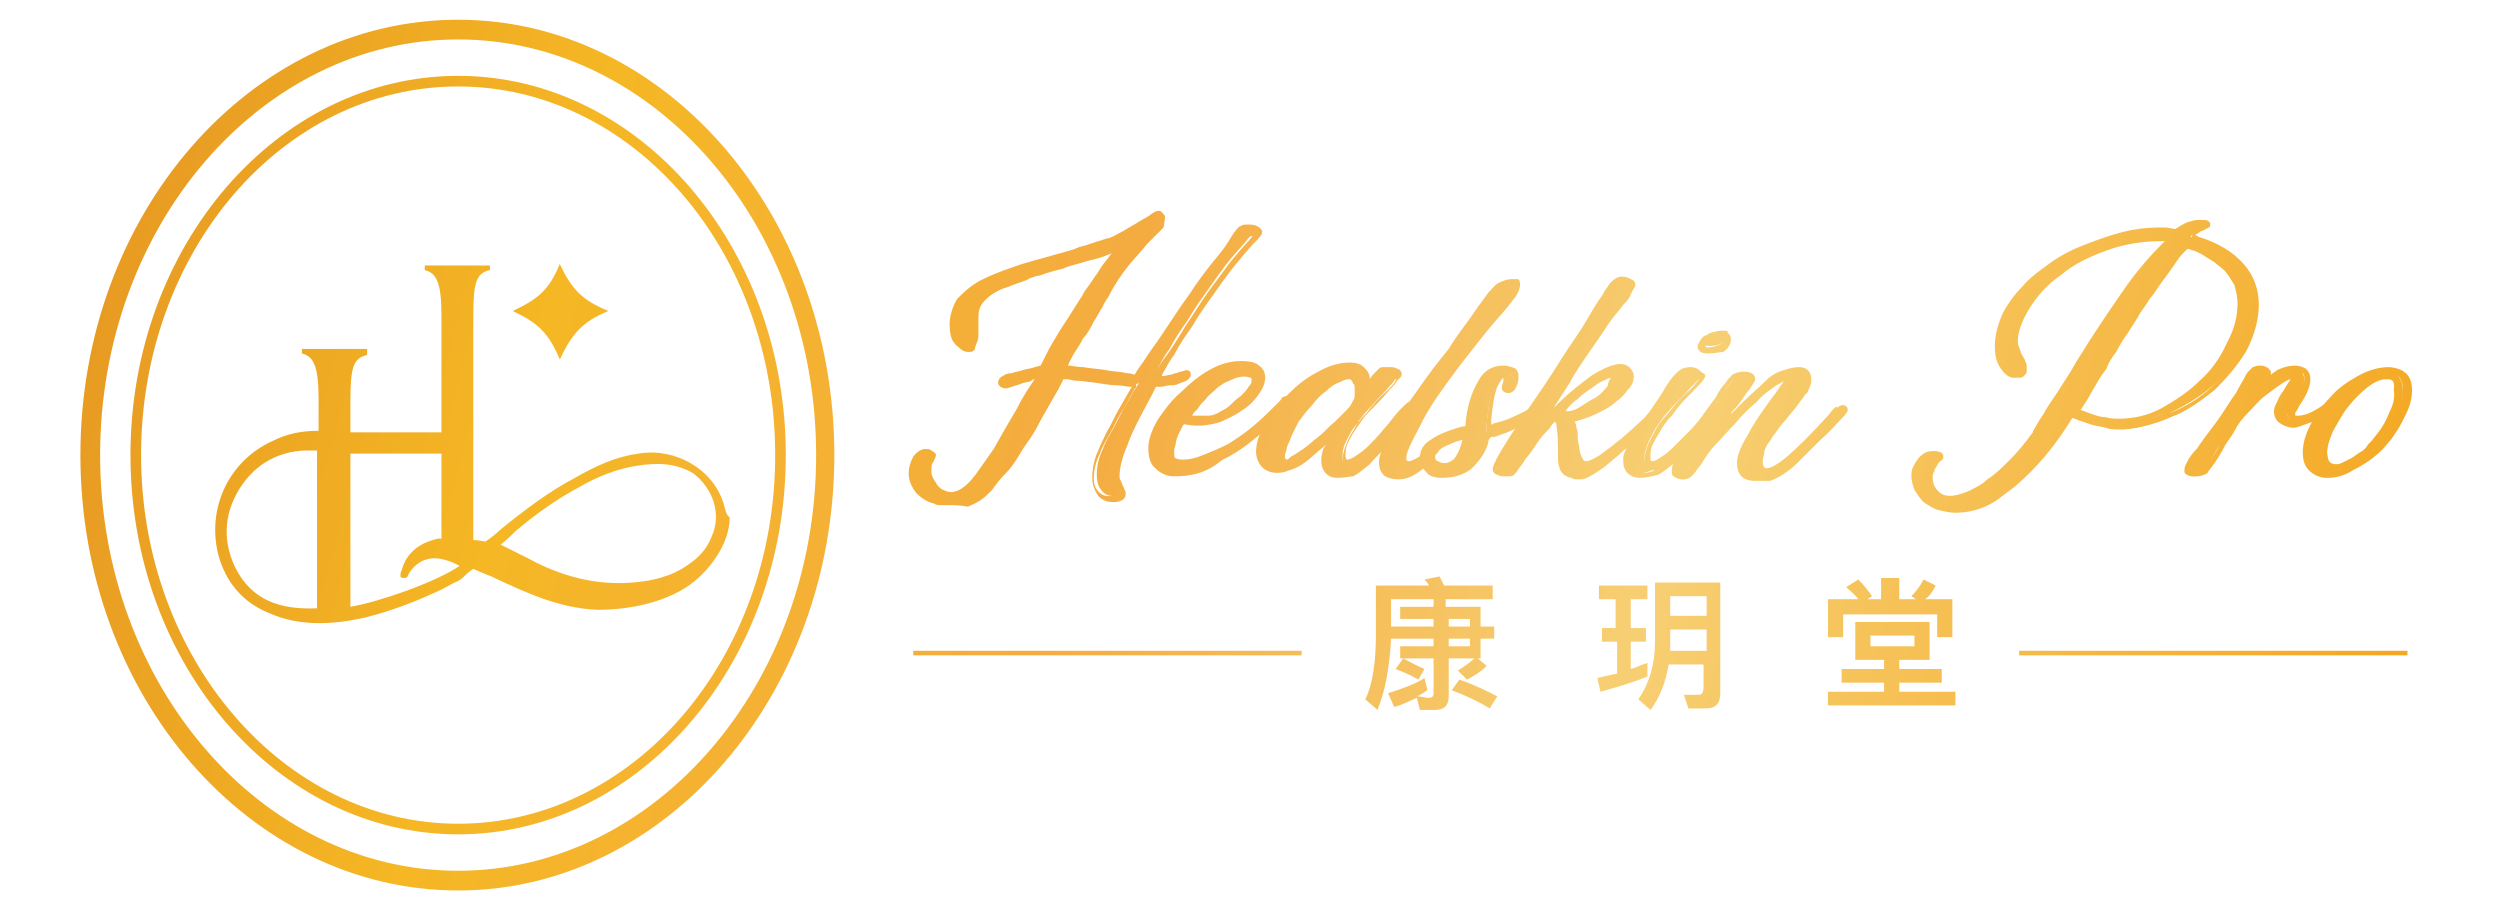 <?xml version="1.0" encoding="utf-8"?>
<!-- Generator: Adobe Illustrator 26.4.1, SVG Export Plug-In . SVG Version: 6.00 Build 0)  -->
<svg version="1.1" id="圖層_1" xmlns="http://www.w3.org/2000/svg" xmlns:xlink="http://www.w3.org/1999/xlink" x="0px" y="0px"
	 viewBox="0 0 164.8 60" style="enable-background:new 0 0 164.8 60;" xml:space="preserve">
<style type="text/css">
	.st0{fill:url(#SVGID_1_);}
	.st1{fill:url(#SVGID_00000147941929082548396410000005587224791529457336_);}
	.st2{fill:url(#SVGID_00000120525609924184685980000016425313842199956133_);}
	.st3{fill:url(#SVGID_00000119094065159345995270000004184498809821917854_);}
	.st4{fill:url(#SVGID_00000112611354051006277970000013070958565093642126_);}
	.st5{fill:url(#SVGID_00000116923451267861365560000003308409401239502724_);}
	.st6{fill:url(#SVGID_00000160902069072096296580000013719255608593368457_);}
	.st7{fill:url(#SVGID_00000168090632301102673290000017868861187984645264_);}
	.st8{fill:url(#SVGID_00000054966283324184225760000003811658803156780673_);}
	.st9{fill:url(#SVGID_00000057108558505055812640000012985284353358358941_);}
	.st10{fill:url(#SVGID_00000164482721497668840650000005383821929545578934_);}
	.st11{fill:url(#SVGID_00000126293074250374030250000012232724462742948248_);}
	.st12{fill:url(#SVGID_00000093172822098857055680000014638949292438355627_);}
	.st13{fill:url(#SVGID_00000106149248412335053990000007291148817746245765_);}
	.st14{fill:url(#SVGID_00000035504362995855189390000011880169835008829824_);}
	.st15{fill:url(#SVGID_00000161611787823766098860000015488591177216960947_);}
	.st16{fill:url(#SVGID_00000090982113864926514830000000097892891484703391_);}
	.st17{fill:url(#SVGID_00000132786770357289888290000001144322791290247312_);}
	.st18{fill:url(#SVGID_00000059269503934840267410000006290407618496058043_);}
	.st19{fill:url(#SVGID_00000036964596929082812890000018371817083277996969_);}
	.st20{fill:url(#SVGID_00000163779435392374876210000017239837779501851836_);}
	.st21{fill:url(#SVGID_00000103234315026364798560000006909636264852440219_);}
	.st22{fill:url(#SVGID_00000111158557743186783650000005651617472974521991_);}
	.st23{fill:url(#SVGID_00000005235232084653814000000005773410611033059471_);}
	.st24{fill:url(#SVGID_00000150103746637861214320000001325409886597726630_);}
	.st25{fill:url(#SVGID_00000001631363228505575350000017822681311699799987_);}
	.st26{fill:url(#SVGID_00000010275656571942493500000016896482649403638425_);}
	.st27{fill:url(#SVGID_00000062879306328044655550000016319121931442328751_);}
	.st28{fill:url(#SVGID_00000182517779217259488930000016056287796066905783_);}
	.st29{fill:url(#SVGID_00000077300318678053919660000011953189828174238617_);}
	.st30{fill:url(#SVGID_00000003068364683346379000000010831800785344646059_);}
</style>
<g>
	<g>
		<g>
			<g>
				<linearGradient id="SVGID_1_" gradientUnits="userSpaceOnUse" x1="-1.289" y1="21.793" x2="153.162" y2="62.264">
					<stop  offset="0" style="stop-color:#E49422"/>
					<stop  offset="0.225" style="stop-color:#F5B724"/>
					<stop  offset="0.454" style="stop-color:#F4AC41"/>
					<stop  offset="0.693" style="stop-color:#F7CF73"/>
					<stop  offset="1" style="stop-color:#F4A720"/>
				</linearGradient>
				<path class="st0" d="M30.2,55C18.3,55,8.6,43.8,8.6,30c0-13.8,9.7-25,21.6-25s21.6,11.2,21.6,25C51.8,43.8,42.1,55,30.2,55z
					 M30.2,5.7C18.6,5.7,9.3,16.6,9.3,30s9.4,24.3,20.9,24.3S51.1,43.5,51.1,30S41.7,5.7,30.2,5.7z"/>
			</g>
		</g>
		<g>
			<g>
				
					<linearGradient id="SVGID_00000131345266229491486270000015945308232926842774_" gradientUnits="userSpaceOnUse" x1="-1.289" y1="21.793" x2="153.162" y2="62.264">
					<stop  offset="0" style="stop-color:#E49422"/>
					<stop  offset="0.225" style="stop-color:#F5B724"/>
					<stop  offset="0.454" style="stop-color:#F4AC41"/>
					<stop  offset="0.693" style="stop-color:#F7CF73"/>
					<stop  offset="1" style="stop-color:#F4A720"/>
				</linearGradient>
				<path style="fill:url(#SVGID_00000131345266229491486270000015945308232926842774_);" d="M30.2,58.7C16.5,58.7,5.3,45.9,5.3,30
					S16.5,1.3,30.2,1.3C43.9,1.3,55,14.2,55,30S43.9,58.7,30.2,58.7z M30.2,2.6C17.2,2.6,6.6,14.9,6.6,30s10.6,27.4,23.6,27.4
					c13,0,23.6-12.3,23.6-27.4S43.2,2.6,30.2,2.6z"/>
			</g>
		</g>
		<g>
			<g>
				<g>
					
						<linearGradient id="SVGID_00000078011092621244961090000002910538293486371002_" gradientUnits="userSpaceOnUse" x1="-1.374" y1="22.115" x2="153.078" y2="62.586">
						<stop  offset="0" style="stop-color:#E49422"/>
						<stop  offset="0.225" style="stop-color:#F5B724"/>
						<stop  offset="0.454" style="stop-color:#F4AC41"/>
						<stop  offset="0.693" style="stop-color:#F7CF73"/>
						<stop  offset="1" style="stop-color:#F4A720"/>
					</linearGradient>
					<path style="fill:url(#SVGID_00000078011092621244961090000002910538293486371002_);" d="M47.7,33.2c-0.7-2.3-3.2-3.7-5.6-3.3
						c-1.5,0.2-2.8,0.8-4.2,1.6c-1.7,0.9-3.3,2.1-4.9,3.4c-0.3,0.3-0.7,0.6-1,0.8c-0.1,0-0.4-0.1-0.8-0.1v-3v-0.1V20.8
						c0-2.2,0.2-2.8,1.1-3v-0.3H28v0.3c0.8,0.2,1.1,0.9,1.1,3v7.7h-6v-2.1c0-2.2,0.2-2.8,1.1-3V23h-4.3v0.3c0.8,0.2,1.1,0.9,1.1,3
						v2.1c-1.2,0-2.1,0.2-3.1,0.7c-2.8,1.3-4.3,4.4-3.5,7.5c0.5,1.8,1.6,3.1,3.3,3.8c2,0.9,4.2,0.8,6.4,0.3c1.6-0.4,3.2-1,4.7-1.7
						c0.5-0.2,0.9-0.5,1.4-0.7c0.2-0.1,0.4-0.3,0.6-0.5c0.1-0.1,0.4-0.3,0.4-0.3s0.9,0.4,1.2,0.5c2.3,1.1,4.5,2.1,7,2.2
						c2.1,0,4.7-0.5,6.4-1.9c1.2-1,2.3-2.6,2.3-4.2C47.9,34,47.8,33.6,47.7,33.2z M15.5,37.4c-0.9-1.9-0.7-3.8,0.5-5.5
						c1-1.4,2.4-2.1,4-2.2c0.3,0,0.6,0,0.9,0v8.6c0,0.1,0,0.1,0,0.1v1.7C18.5,40.2,16.6,39.6,15.5,37.4z M23.1,40v-1.8v-0.8V32v-0.4
						v-1.7h6c0,0,0,2.7,0,2.7v2.9c-0.1,0-0.2,0-0.2,0c-0.9,0.2-1.7,0.6-2.2,1.5c-0.1,0.2-0.2,0.5-0.3,0.8c0,0.1,0,0.1,0,0.2
						c0,0.1,0.2,0.1,0.3,0.1c0.1,0,0.2-0.1,0.2-0.2c0.5-0.9,1.4-1.3,2.4-1c0.4,0.1,0.6,0.2,1,0.4C28.7,38.4,24.9,39.7,23.1,40z
						 M46.9,35.4c-0.3,0.8-0.9,1.4-1.5,1.8c-1.1,0.8-2.4,1.1-3.7,1.2c-2.4,0.2-4.7-0.4-6.9-1.6c-0.6-0.3-1.2-0.6-1.8-0.9
						c0.4-0.3,0.7-0.6,1-0.9c1.3-1.1,2.7-2.1,4.2-2.9c1.2-0.7,2.5-1.2,3.8-1.4c1.3-0.2,2.5-0.2,3.7,0.5C47,32.2,47.6,33.9,46.9,35.4
						z"/>
				</g>
			</g>
			<g>
				<g>
					
						<linearGradient id="SVGID_00000038372823869572435090000014380691307645880497_" gradientUnits="userSpaceOnUse" x1="1.472" y1="11.257" x2="155.923" y2="51.728">
						<stop  offset="0" style="stop-color:#E49422"/>
						<stop  offset="0.225" style="stop-color:#F5B724"/>
						<stop  offset="0.454" style="stop-color:#F4AC41"/>
						<stop  offset="0.693" style="stop-color:#F7CF73"/>
						<stop  offset="1" style="stop-color:#F4A720"/>
					</linearGradient>
					<path style="fill:url(#SVGID_00000038372823869572435090000014380691307645880497_);" d="M36.9,17.4c0.8,1.7,1.5,2.4,3.2,3.1
						c-1.7,0.7-2.4,1.5-3.2,3.2c-0.7-1.7-1.4-2.4-3.1-3.2C35.5,19.7,36.2,19.1,36.9,17.4z"/>
				</g>
			</g>
		</g>
	</g>
	<g>
		<g>
			
				<linearGradient id="SVGID_00000055698731480192864580000012226609452700159677_" gradientUnits="userSpaceOnUse" x1="-1.744" y1="23.527" x2="152.708" y2="63.998">
				<stop  offset="0" style="stop-color:#E49422"/>
				<stop  offset="0.225" style="stop-color:#F5B724"/>
				<stop  offset="0.454" style="stop-color:#F4AC41"/>
				<stop  offset="0.693" style="stop-color:#F7CF73"/>
				<stop  offset="1" style="stop-color:#F4A720"/>
			</linearGradient>
			
				<rect x="60.2" y="42.9" style="fill:url(#SVGID_00000055698731480192864580000012226609452700159677_);" width="25.6" height="0.3"/>
		</g>
		<g>
			
				<linearGradient id="SVGID_00000049195598581992662070000002650910013341894568_" gradientUnits="userSpaceOnUse" x1="2.943" y1="5.642" x2="157.394" y2="46.113">
				<stop  offset="0" style="stop-color:#E49422"/>
				<stop  offset="0.225" style="stop-color:#F5B724"/>
				<stop  offset="0.454" style="stop-color:#F4AC41"/>
				<stop  offset="0.693" style="stop-color:#F7CF73"/>
				<stop  offset="1" style="stop-color:#F4A720"/>
			</linearGradient>
			
				<rect x="133.1" y="42.9" style="fill:url(#SVGID_00000049195598581992662070000002650910013341894568_);" width="25.6" height="0.3"/>
		</g>
		<g>
			<g>
				
					<linearGradient id="SVGID_00000105392526761648430620000014092949182362160267_" gradientUnits="userSpaceOnUse" x1="-0.253" y1="17.837" x2="154.199" y2="58.308">
					<stop  offset="0" style="stop-color:#E49422"/>
					<stop  offset="0.225" style="stop-color:#F5B724"/>
					<stop  offset="0.454" style="stop-color:#F4AC41"/>
					<stop  offset="0.693" style="stop-color:#F7CF73"/>
					<stop  offset="1" style="stop-color:#F4A720"/>
				</linearGradient>
				<path style="fill:url(#SVGID_00000105392526761648430620000014092949182362160267_);" d="M95.5,43.4v2.5c0,0.6-0.3,0.9-0.9,0.9
					h-1l-0.2-0.8c-0.5,0.2-1,0.5-1.5,0.6l-0.4-0.9c0.9-0.3,1.8-0.6,2.4-1l0.2,0.8c-0.2,0.1-0.4,0.3-0.7,0.4c0.3,0,0.5,0.1,0.8,0.1
					c0.2,0,0.3-0.1,0.3-0.3v-2.3h-2.2v-0.8h2.2v-0.5h-2.8c-0.1,1.9-0.4,3.5-0.9,4.7L90,46.1c0.5-1,0.7-2.5,0.7-4.3v-3.2h3.5
					c-0.1-0.2-0.2-0.3-0.3-0.4l1-0.2c0.1,0.2,0.2,0.4,0.3,0.6h3.2v0.9h-3.1V40h2.3v1.3h0.9v0.8h-0.9v1.3H95.5z M94.5,41.3v-0.5h-2.2
					V40h2.2v-0.5h-2.8v1.8H94.5z M93.9,44.1l-0.4,0.7c-0.5-0.3-1-0.5-1.5-0.7l0.5-0.7C92.9,43.6,93.4,43.9,93.9,44.1z M95.5,41.3
					h1.4v-0.5h-1.4V41.3z M95.5,42.1v0.5h1.4v-0.5H95.5z M98.7,45.9l-0.5,0.8c-0.8-0.5-1.7-0.9-2.5-1.2l0.5-0.7
					C97.1,45.1,97.9,45.5,98.7,45.9z M98,43.9c-0.4,0.4-0.9,0.7-1.3,0.9l-0.6-0.6c0.5-0.3,0.9-0.6,1.2-0.9L98,43.9z"/>
			</g>
			<g>
				
					<linearGradient id="SVGID_00000043458284119137854880000004423196664136725936_" gradientUnits="userSpaceOnUse" x1="0.834" y1="13.691" x2="155.285" y2="54.162">
					<stop  offset="0" style="stop-color:#E49422"/>
					<stop  offset="0.225" style="stop-color:#F5B724"/>
					<stop  offset="0.454" style="stop-color:#F4AC41"/>
					<stop  offset="0.693" style="stop-color:#F7CF73"/>
					<stop  offset="1" style="stop-color:#F4A720"/>
				</linearGradient>
				<path style="fill:url(#SVGID_00000043458284119137854880000004423196664136725936_);" d="M106.5,41.4v-1.9h-1.1v-0.9h3.2v0.9
					h-1.1v1.9h1v0.9h-1v1.8c0.4-0.1,0.7-0.3,1.1-0.4v0.9c-1,0.4-2,0.7-3.1,1l-0.2-0.9c0.4-0.1,0.8-0.2,1.3-0.3v-2.1h-1v-0.9H106.5z
					 M108.8,46.8l-0.8-0.7c0.7-1,1.1-2.3,1.1-3.8v-3.9h4.3v7.3c0,0.7-0.3,1-1,1h-1.1l-0.3-0.9c0.4,0,0.7,0,1,0
					c0.2,0,0.3-0.2,0.3-0.5v-1.5H110C109.8,45,109.4,46,108.8,46.8z M110.1,42.2c0,0.2,0,0.5,0,0.7h2.4v-1.4h-2.4V42.2z M112.5,39.3
					h-2.4v1.3h2.4V39.3z"/>
			</g>
			<g>
				
					<linearGradient id="SVGID_00000148649894652580639990000008743614367141737406_" gradientUnits="userSpaceOnUse" x1="1.695" y1="10.405" x2="156.146" y2="50.877">
					<stop  offset="0" style="stop-color:#E49422"/>
					<stop  offset="0.225" style="stop-color:#F5B724"/>
					<stop  offset="0.454" style="stop-color:#F4AC41"/>
					<stop  offset="0.693" style="stop-color:#F7CF73"/>
					<stop  offset="1" style="stop-color:#F4A720"/>
				</linearGradient>
				<path style="fill:url(#SVGID_00000148649894652580639990000008743614367141737406_);" d="M124.2,44.1v-0.6h-1.9V41h4.9v2.5h-2
					v0.6h2.8V45h-2.8v0.6h3.7v0.9h-8.4v-0.9h3.7V45h-2.8v-0.9H124.2z M125.2,38.1v1.4h1.1l-0.3-0.2c0.3-0.3,0.6-0.7,0.8-1.1l0.8,0.4
					c-0.2,0.4-0.4,0.7-0.7,0.9h1.8V42h-1v-1.5h-6.2V42h-1v-2.5h2c-0.2-0.3-0.5-0.5-0.8-0.8l0.8-0.5c0.4,0.4,0.7,0.8,0.9,1.1
					l-0.3,0.2h0.9v-1.4H125.2z M126.2,41.9h-2.9v0.7h2.9V41.9z"/>
			</g>
		</g>
		<g>
			<g>
				
					<linearGradient id="SVGID_00000105398464025931217090000013186308004673310608_" gradientUnits="userSpaceOnUse" x1="2.864" y1="5.944" x2="157.315" y2="46.415">
					<stop  offset="0" style="stop-color:#E49422"/>
					<stop  offset="0.225" style="stop-color:#F5B724"/>
					<stop  offset="0.454" style="stop-color:#F4AC41"/>
					<stop  offset="0.693" style="stop-color:#F7CF73"/>
					<stop  offset="1" style="stop-color:#F4A720"/>
				</linearGradient>
				<path style="fill:url(#SVGID_00000105398464025931217090000013186308004673310608_);" d="M61.7,33c-0.5-0.1-0.9-0.4-1.1-0.7
					c-0.3-0.3-0.4-0.7-0.4-1.2c0-0.4,0.1-0.7,0.2-0.9c0.2-0.3,0.4-0.4,0.6-0.4c0.1,0,0.2,0,0.3,0.1c0.1,0,0.1,0.1,0.1,0.2
					c0,0.1,0,0.2-0.1,0.4c-0.1,0.2-0.2,0.4-0.2,0.6c0,0.2,0,0.4,0.1,0.6c0.1,0.2,0.2,0.4,0.3,0.5c0.1,0.2,0.3,0.3,0.5,0.4
					c0.2,0.1,0.4,0.2,0.6,0.2c0.3,0,0.5-0.1,0.8-0.3c0.3-0.2,0.6-0.5,0.9-1c0.3-0.4,0.7-1,1.2-1.7c0.4-0.7,0.9-1.6,1.5-2.6
					c0.4-0.8,0.8-1.4,1-1.7c0.2-0.4,0.3-0.6,0.3-0.6c0,0,0,0,0,0c0,0,0,0,0,0c-0.1,0-0.3,0-0.5,0.1c-0.2,0.1-0.5,0.1-0.7,0.2
					c-0.2,0.1-0.4,0.1-0.6,0.2c-0.2,0.1-0.3,0.1-0.3,0.1c-0.1,0-0.1,0-0.2,0c-0.1,0-0.1-0.1-0.1-0.1c0-0.1,0.1-0.1,0.2-0.2
					c0.1-0.1,0.3-0.1,0.5-0.2c0.2-0.1,0.5-0.1,0.7-0.2c0.3-0.1,0.5-0.1,0.8-0.2l0.5-0.1l0.5-0.8c0.2-0.4,0.5-0.9,0.8-1.3
					c0.3-0.5,0.6-0.9,0.9-1.4c0.3-0.4,0.6-0.9,0.8-1.3c0.3-0.4,0.5-0.7,0.7-1c0.1-0.1,0.2-0.3,0.4-0.5c0.2-0.2,0.4-0.5,0.6-0.8
					c0.2-0.3,0.4-0.5,0.6-0.7c0.2-0.2,0.3-0.3,0.3-0.3c-0.4,0.1-0.8,0.3-1.2,0.4c-0.4,0.2-0.9,0.3-1.3,0.4c-0.6,0.2-1.2,0.3-1.6,0.5
					c-0.4,0.1-0.8,0.2-1.1,0.3c-0.3,0.1-0.5,0.2-0.7,0.2c-0.2,0.1-0.4,0.1-0.5,0.2c-0.4,0.2-0.9,0.3-1.3,0.5
					c-0.4,0.1-0.8,0.3-1.1,0.5c-0.3,0.2-0.6,0.5-0.8,0.8c-0.2,0.3-0.3,0.7-0.3,1.2c0,0.2,0,0.4,0,0.6c0,0.3,0,0.5,0,0.6
					c0,0.3,0,0.4-0.1,0.5c-0.1,0.1-0.2,0.1-0.4,0.1c-0.2,0-0.4-0.1-0.6-0.3c-0.1-0.2-0.2-0.6-0.2-1.1c0-0.6,0.2-1.1,0.5-1.5
					c0.3-0.4,0.8-0.8,1.4-1.1c0.6-0.3,1.3-0.6,2.1-0.9c0.8-0.3,1.7-0.5,2.6-0.8c0.7-0.2,1.2-0.3,1.6-0.4c0.4-0.1,0.7-0.2,1-0.3
					c0.2-0.1,0.4-0.1,0.6-0.2c0.1,0,0.3-0.1,0.4-0.1c0.3-0.1,0.6-0.3,1-0.5c0.4-0.2,0.7-0.4,1-0.6c0.3-0.2,0.6-0.3,0.8-0.5
					c0.2-0.1,0.4-0.2,0.4-0.2c0,0,0.1,0,0.1,0c0.1,0,0.1,0.1,0.1,0.1c-0.3,0.3-0.7,0.7-1.1,1.1c-0.3,0.4-0.7,0.9-1.2,1.4
					c-0.4,0.6-0.9,1.2-1.4,2c-0.1,0.2-0.3,0.4-0.4,0.7c-0.2,0.3-0.4,0.7-0.6,1c-0.2,0.4-0.4,0.8-0.6,1.1c-0.2,0.4-0.4,0.7-0.6,1
					c-0.2,0.3-0.4,0.7-0.6,1.1c0,0,0.1,0,0.1,0c0.1,0,0.2,0,0.3,0c0.1,0,0.5,0.1,0.9,0.1c0.5,0.1,1,0.1,1.5,0.2
					c0.5,0.1,1,0.1,1.4,0.2c0.4,0.1,0.6,0.1,0.7,0.1c0.1-0.2,0.3-0.6,0.6-1c0.3-0.5,0.7-1,1.1-1.6c0.4-0.6,0.8-1.2,1.2-1.8
					c0.4-0.6,0.8-1.1,1.1-1.6c0.7-1,1.3-1.7,1.6-2.2c0.4-0.5,0.6-0.9,0.8-1.2c0.2-0.2,0.3-0.4,0.4-0.4c0.1,0,0.2-0.1,0.4-0.1
					c0.4,0,0.6,0.1,0.6,0.2c0,0.1-0.2,0.3-0.5,0.6c-0.3,0.4-0.7,0.8-1.2,1.4c-0.5,0.6-0.9,1.2-1.4,1.9c-0.5,0.7-1,1.4-1.4,2.1
					c-0.5,0.7-0.9,1.3-1.2,1.9c-0.4,0.5-0.6,1-0.8,1.3C76,25,76,25.1,76,25.1c0,0,0,0,0.1,0c0.1,0,0.2,0,0.4-0.1
					c0.2,0,0.4-0.1,0.6-0.1c0.2-0.1,0.4-0.1,0.6-0.2c0.2,0,0.3-0.1,0.4-0.1c0,0,0.1,0,0.1,0c0,0.1-0.1,0.2-0.2,0.2
					c-0.1,0.1-0.3,0.1-0.5,0.2c-0.2,0-0.4,0.1-0.6,0.1c-0.2,0-0.4,0.1-0.5,0.1l-0.4,0l-0.4,0.7c-0.7,1.3-1.3,2.4-1.6,3.3
					c-0.4,0.9-0.5,1.6-0.5,2.1c0,0.1,0,0.2,0.1,0.4c0,0.1,0.1,0.2,0.2,0.4c0.1,0.1,0.1,0.3,0.2,0.4c0,0.2-0.2,0.2-0.6,0.2
					c-0.3,0-0.6-0.1-0.8-0.4c-0.2-0.2-0.3-0.6-0.3-1c0-0.5,0.1-1.1,0.4-1.7c0.1-0.3,0.3-0.7,0.6-1.2c0.3-0.5,0.5-1,0.8-1.5
					c0.3-0.5,0.5-0.9,0.7-1.2c0.2-0.3,0.3-0.5,0.3-0.5c-0.1,0-0.2,0-0.4-0.1c-0.2,0-0.5-0.1-0.9-0.1c-0.4,0-0.9-0.1-1.6-0.2
					c-0.3,0-0.7-0.1-1-0.1c-0.3,0-0.5-0.1-0.6-0.1l-0.4,0l-0.4,0.7c-0.5,0.8-0.9,1.5-1.2,2.1c-0.3,0.6-0.6,1.1-0.9,1.5
					c-0.3,0.4-0.5,0.8-0.7,1.1c-0.2,0.3-0.4,0.6-0.6,0.9c-0.3,0.4-0.7,0.8-0.9,1.1c-0.3,0.3-0.5,0.5-0.8,0.7
					c-0.2,0.2-0.5,0.3-0.8,0.3c-0.3,0.1-0.6,0.1-0.9,0.1c-0.2,0-0.3,0-0.4,0C62,33.1,61.8,33,61.7,33z"/>
				
					<linearGradient id="SVGID_00000116223976048583024350000011937724153953149096_" gradientUnits="userSpaceOnUse" x1="2.864" y1="5.944" x2="157.315" y2="46.416">
					<stop  offset="0" style="stop-color:#E49422"/>
					<stop  offset="0.225" style="stop-color:#F5B724"/>
					<stop  offset="0.454" style="stop-color:#F4AC41"/>
					<stop  offset="0.693" style="stop-color:#F7CF73"/>
					<stop  offset="1" style="stop-color:#F4A720"/>
				</linearGradient>
				<path style="fill:url(#SVGID_00000116223976048583024350000011937724153953149096_);" d="M62.5,33.3c-0.2,0-0.3,0-0.5,0
					c-0.1,0-0.3,0-0.4-0.1l0,0c-0.5-0.1-0.9-0.4-1.2-0.7c-0.3-0.4-0.5-0.8-0.5-1.3c0-0.4,0.1-0.7,0.3-1.1c0.3-0.4,0.6-0.5,0.8-0.5
					c0.2,0,0.3,0,0.4,0.1c0.2,0.1,0.3,0.2,0.3,0.3c0,0.1-0.1,0.3-0.2,0.5c-0.1,0.1-0.1,0.3-0.1,0.5c0,0.2,0,0.3,0.1,0.5
					c0.1,0.2,0.2,0.3,0.3,0.5c0.1,0.1,0.3,0.3,0.4,0.3c0.4,0.2,0.7,0.2,1.2-0.1c0.3-0.2,0.6-0.5,0.9-0.9c0.3-0.4,0.7-1,1.2-1.7
					c0.4-0.7,0.9-1.6,1.5-2.6c0.4-0.8,0.8-1.4,1-1.7c0.1-0.1,0.1-0.2,0.2-0.3c-0.1,0-0.1,0-0.2,0.1c-0.2,0.1-0.5,0.1-0.7,0.2
					c-0.2,0.1-0.4,0.1-0.6,0.2c-0.3,0.1-0.3,0.1-0.4,0.1c-0.1,0-0.2,0-0.3-0.1c-0.2-0.1-0.2-0.2-0.2-0.3c0-0.2,0.2-0.4,0.3-0.4
					c0.1-0.1,0.3-0.2,0.6-0.2c0.2-0.1,0.5-0.1,0.7-0.2c0.3-0.1,0.6-0.1,0.8-0.2l0.4-0.1l0.4-0.8c0.2-0.4,0.5-0.9,0.8-1.4
					c0.3-0.5,0.6-0.9,0.9-1.4c0.3-0.5,0.6-0.9,0.8-1.3c0.3-0.4,0.5-0.7,0.7-1c0.1-0.1,0.2-0.3,0.4-0.6c0.2-0.3,0.4-0.5,0.6-0.8
					c0.1-0.1,0.2-0.2,0.3-0.3c-0.1,0-0.2,0.1-0.3,0.1c-0.4,0.2-0.9,0.3-1.3,0.4c-0.7,0.2-1.2,0.3-1.6,0.5c-0.4,0.1-0.8,0.2-1.1,0.3
					c-0.3,0.1-0.5,0.2-0.7,0.2c-0.2,0.1-0.4,0.1-0.5,0.2c-0.4,0.2-0.9,0.4-1.3,0.5c-0.4,0.1-0.8,0.3-1.1,0.5
					c-0.3,0.2-0.6,0.4-0.8,0.7c-0.2,0.3-0.3,0.6-0.3,1c0,0.2,0,0.4,0,0.6c0,0.3,0,0.5,0,0.6c0,0.3-0.1,0.5-0.2,0.7
					c-0.1,0.1-0.3,0.2-0.6,0.2c-0.3,0-0.6-0.1-0.8-0.4c-0.2-0.2-0.3-0.7-0.3-1.2c0-0.6,0.2-1.2,0.5-1.7c0.4-0.4,0.8-0.8,1.5-1.2
					c0.6-0.3,1.3-0.6,2.2-0.9c0.8-0.3,1.7-0.5,2.7-0.8c0.7-0.2,1.2-0.3,1.6-0.5c0.4-0.1,0.7-0.2,1-0.3c0.2-0.1,0.4-0.1,0.6-0.2
					c0.1,0,0.2-0.1,0.4-0.1c0.3-0.1,0.6-0.3,1-0.5c0.3-0.2,0.7-0.4,1-0.6c0.3-0.2,0.6-0.3,0.8-0.5c0.3-0.2,0.4-0.2,0.5-0.2
					c0.1,0,0.1,0,0.2,0.1c0.1,0.1,0.2,0.2,0.2,0.3v0.1L76.7,15c-0.3,0.3-0.7,0.7-1.1,1.1c-0.3,0.4-0.7,0.8-1.2,1.4
					c-0.4,0.5-0.9,1.2-1.3,2c-0.1,0.2-0.3,0.4-0.4,0.7c-0.2,0.3-0.4,0.7-0.6,1c-0.2,0.4-0.4,0.8-0.7,1.1c-0.2,0.4-0.4,0.7-0.6,1
					c-0.1,0.2-0.3,0.5-0.4,0.8c0,0,0.1,0,0.1,0c0.1,0,0.5,0.1,0.9,0.1c0.5,0.1,1,0.1,1.5,0.2c0.5,0.1,1,0.1,1.4,0.2
					c0.3,0,0.4,0.1,0.5,0.1c0.1-0.2,0.3-0.5,0.6-0.9c0.3-0.5,0.7-1,1.1-1.6c0.4-0.6,0.8-1.2,1.2-1.8c0.4-0.6,0.8-1.1,1.1-1.6
					c0.7-1,1.3-1.7,1.7-2.2c0.4-0.5,0.6-0.9,0.8-1.2c0.3-0.4,0.4-0.5,0.5-0.5c0.1-0.1,0.3-0.1,0.5-0.1c0.4,0,0.7,0.1,0.9,0.4l0,0.1
					c0,0.1,0,0.2-0.6,0.8c-0.3,0.3-0.7,0.8-1.2,1.4c-0.5,0.6-0.9,1.2-1.4,1.9c-0.5,0.7-1,1.4-1.4,2.1c-0.5,0.7-0.9,1.3-1.2,1.9
					c-0.4,0.5-0.6,1-0.8,1.3c0,0,0,0,0,0.1c0,0,0,0,0,0c0.2,0,0.4-0.1,0.6-0.1c0.2-0.1,0.4-0.1,0.6-0.2c0.2,0,0.3-0.1,0.4-0.1
					c0.2,0,0.3,0.1,0.3,0.3c0,0.1-0.1,0.3-0.3,0.4c-0.2,0.1-0.3,0.1-0.5,0.2c-0.2,0.1-0.4,0.1-0.6,0.1c-0.2,0-0.4,0.1-0.6,0.1
					l-0.3,0l-0.3,0.6c-0.7,1.3-1.3,2.4-1.6,3.3c-0.4,0.9-0.5,1.6-0.5,2c0,0.1,0,0.2,0.1,0.3c0,0.1,0.1,0.2,0.1,0.3
					c0.1,0.1,0.1,0.3,0.2,0.4l0,0.1v0.1c0,0.3-0.3,0.5-0.8,0.5c-0.4,0-0.7-0.1-1-0.4c-0.2-0.3-0.4-0.7-0.4-1.2
					c0-0.5,0.1-1.2,0.4-1.8c0.1-0.3,0.3-0.7,0.6-1.3c0.3-0.5,0.5-1,0.8-1.5c0.3-0.5,0.5-0.9,0.7-1.2c0-0.1,0.1-0.1,0.1-0.2
					c0,0-0.1,0-0.1,0c-0.2,0-0.5-0.1-0.9-0.1c-0.4,0-0.9-0.1-1.6-0.2c-0.3,0-0.6-0.1-1-0.1c-0.3,0-0.5-0.1-0.6-0.1l-0.3,0l-0.3,0.6
					l-1.2,2.1c-0.3,0.6-0.6,1.1-0.9,1.5c-0.3,0.4-0.5,0.8-0.7,1.1c-0.2,0.3-0.4,0.6-0.7,0.9c-0.4,0.4-0.7,0.8-0.9,1.1
					c-0.3,0.3-0.5,0.5-0.8,0.7c-0.3,0.2-0.6,0.3-0.8,0.4C63.3,33.3,62.9,33.3,62.5,33.3z M61.8,32.8c0.1,0,0.2,0.1,0.4,0.1
					c0,0,0.1,0,0.1,0c-0.1,0-0.2-0.1-0.3-0.1c-0.2-0.1-0.4-0.3-0.5-0.5c-0.1-0.2-0.3-0.4-0.4-0.6C61,31.5,61,31.2,61,31
					c0-0.3,0.1-0.5,0.2-0.7c0.1-0.1,0.1-0.2,0.1-0.2C61.2,30,61.1,30,61,30c-0.1,0-0.2,0-0.4,0.3c-0.1,0.2-0.2,0.5-0.2,0.8
					c0,0.4,0.1,0.8,0.4,1.1C61,32.5,61.3,32.7,61.8,32.8z M68.7,24.6v0.2c0,0.1,0,0.2-0.4,0.8c-0.2,0.4-0.5,0.9-1,1.7
					c-0.6,1-1.1,1.9-1.5,2.6c-0.4,0.7-0.8,1.3-1.2,1.7c-0.4,0.5-0.7,0.8-1,1c-0.1,0.1-0.3,0.2-0.4,0.2c0.1,0,0.2,0,0.2,0
					c0.2-0.1,0.5-0.2,0.7-0.3c0.2-0.1,0.5-0.4,0.7-0.6c0.3-0.3,0.6-0.6,0.9-1.1c0.2-0.3,0.4-0.6,0.6-0.9c0.2-0.3,0.5-0.7,0.7-1.1
					c0.3-0.4,0.6-0.9,0.9-1.5l1.7-2.9l0.2,0l-0.1-0.1l0.1-0.1c0.2-0.4,0.4-0.8,0.6-1.1c0.2-0.3,0.4-0.7,0.6-1.1
					c0.2-0.4,0.4-0.8,0.6-1.1c0.2-0.4,0.4-0.7,0.6-1c0.2-0.3,0.3-0.6,0.5-0.7c0.5-0.8,0.9-1.4,1.4-2c0.3-0.3,0.5-0.7,0.8-0.9
					l-0.4,0.2c0,0-0.1,0.1-0.2,0.2c-0.2,0.2-0.4,0.4-0.6,0.7c-0.2,0.3-0.4,0.5-0.6,0.8c-0.2,0.2-0.3,0.4-0.4,0.5
					c-0.2,0.3-0.4,0.6-0.7,1c-0.3,0.4-0.5,0.8-0.8,1.3c-0.3,0.5-0.6,0.9-0.9,1.4c-0.3,0.5-0.6,0.9-0.8,1.3l-0.6,0.9L68.7,24.6z
					 M74.8,25.6c0,0.1-0.1,0.2-0.2,0.4c-0.2,0.3-0.4,0.8-0.7,1.2c-0.3,0.5-0.5,1-0.8,1.5c-0.3,0.5-0.5,0.9-0.6,1.2
					c-0.3,0.6-0.4,1.2-0.4,1.6c0,0.4,0.1,0.7,0.3,0.9c0.2,0.2,0.4,0.3,0.6,0.3c0.2,0,0.3,0,0.4,0c-0.1-0.1-0.1-0.2-0.2-0.3
					c-0.1-0.1-0.1-0.3-0.2-0.4c0-0.1-0.1-0.3-0.1-0.4c0-0.5,0.2-1.2,0.6-2.2c0.4-1,0.9-2.1,1.7-3.4l0.5-0.8l0.1,0
					c-0.1-0.1,0-0.2,0.3-0.6c0.2-0.3,0.5-0.8,0.9-1.3c0.4-0.6,0.8-1.2,1.2-1.9c0.5-0.7,0.9-1.4,1.4-2.1c0.5-0.7,1-1.3,1.4-1.9
					c0.5-0.6,0.9-1.1,1.2-1.4c0.2-0.2,0.3-0.4,0.4-0.4c-0.1,0-0.2-0.1-0.4-0.1c-0.2,0-0.3,0-0.3,0c0,0-0.1,0.1-0.3,0.4
					c-0.2,0.2-0.5,0.6-0.8,1.1c-0.4,0.5-0.9,1.3-1.7,2.2c-0.3,0.4-0.7,0.9-1.1,1.6c-0.4,0.6-0.8,1.2-1.2,1.8
					c-0.4,0.6-0.7,1.1-1.1,1.6c-0.3,0.5-0.5,0.8-0.6,1L75,25.3l-0.1,0v0.3L74.8,25.6z M65.6,19c-0.2,0.1-0.4,0.2-0.6,0.3
					c-0.6,0.3-1,0.7-1.3,1.1c-0.3,0.4-0.5,0.8-0.5,1.4c0,0.6,0.1,0.9,0.2,1c0.1,0.1,0.2,0.2,0.4,0.2c0.2,0,0.2,0,0.2-0.1
					c0,0,0.1-0.1,0.1-0.4c0-0.1,0-0.3,0-0.6c0-0.3,0-0.5,0-0.7c0-0.5,0.1-1,0.4-1.3c0.2-0.3,0.5-0.6,0.9-0.8
					C65.4,19.1,65.5,19.1,65.6,19z M74.4,16.1h0.6c0.1-0.1,0.1-0.2,0.2-0.2c0.2-0.2,0.4-0.4,0.6-0.6c-0.2,0.1-0.4,0.2-0.6,0.4
					C75,15.7,74.7,15.9,74.4,16.1z M76.4,14.9C76.4,14.9,76.4,14.9,76.4,14.9C76.4,14.9,76.4,14.9,76.4,14.9z"/>
			</g>
			<g>
				
					<linearGradient id="SVGID_00000036250599665904454840000011045700686409600943_" gradientUnits="userSpaceOnUse" x1="2.47" y1="7.445" x2="156.922" y2="47.917">
					<stop  offset="0" style="stop-color:#E49422"/>
					<stop  offset="0.225" style="stop-color:#F5B724"/>
					<stop  offset="0.454" style="stop-color:#F4AC41"/>
					<stop  offset="0.693" style="stop-color:#F7CF73"/>
					<stop  offset="1" style="stop-color:#F4A720"/>
				</linearGradient>
				<path style="fill:url(#SVGID_00000036250599665904454840000011045700686409600943_);" d="M84.8,27c0,0.1-0.2,0.2-0.3,0.3
					c-0.2,0.2-0.3,0.3-0.5,0.5c-1.2,1.1-2.3,2-3.4,2.5c-1.1,0.5-2.2,0.8-3.2,0.8c-0.4,0-0.8-0.1-1.1-0.4c-0.3-0.3-0.5-0.7-0.4-1.2
					c0-0.5,0.2-1.1,0.6-1.7c0.4-0.6,0.9-1.2,1.4-1.8c0.6-0.6,1.2-1,1.9-1.4c0.7-0.4,1.3-0.6,2-0.6c0.5,0,0.9,0.1,1.1,0.3
					c0.2,0.2,0.3,0.4,0.3,0.7c0,0.4-0.2,0.7-0.4,1.1s-0.6,0.7-1,0.9c-0.4,0.3-0.8,0.5-1.3,0.7C80,27.9,79.6,28,79.2,28
					c-0.3,0-0.6,0-0.8-0.1c-0.2-0.1-0.3-0.1-0.4-0.1c0,0-0.1,0.1-0.2,0.3c-0.1,0.2-0.2,0.4-0.3,0.6c-0.1,0.2-0.2,0.5-0.2,0.7
					c-0.1,0.2-0.1,0.4-0.1,0.5c0,0.3,0,0.5,0.1,0.7c0.1,0.1,0.3,0.2,0.6,0.2c0.4,0,0.9-0.1,1.4-0.3c0.5-0.2,1.1-0.4,1.6-0.7
					c0.6-0.3,1.1-0.7,1.7-1.2c0.6-0.5,1.1-1,1.7-1.6c0.1-0.1,0.2-0.2,0.2-0.3c0,0,0.1-0.1,0.1-0.1c0.1,0,0.1,0,0.1,0.1
					C84.9,26.8,84.8,26.9,84.8,27z M79.2,26.2c-0.1,0.1-0.2,0.2-0.3,0.4c-0.1,0.1-0.2,0.3-0.3,0.4c-0.1,0.1-0.2,0.2-0.2,0.3
					c-0.1,0.1-0.1,0.2-0.1,0.2c0,0.1,0,0.1,0.2,0.1c0.1,0,0.3,0,0.5,0c0.2,0,0.5,0,0.8-0.1s0.6-0.2,0.9-0.4c0.2-0.1,0.4-0.2,0.6-0.4
					c0.2-0.2,0.5-0.4,0.7-0.6c0.2-0.2,0.4-0.4,0.6-0.6c0.2-0.2,0.2-0.4,0.2-0.5c0-0.2,0-0.3-0.2-0.4c-0.1-0.1-0.3-0.1-0.4-0.1
					c-0.2,0-0.4,0-0.6,0.1c-0.2,0.1-0.5,0.2-0.8,0.3c-0.3,0.2-0.5,0.3-0.8,0.5C79.6,25.7,79.4,25.9,79.2,26.2z"/>
				
					<linearGradient id="SVGID_00000163073379584321589780000016451420013210290076_" gradientUnits="userSpaceOnUse" x1="2.47" y1="7.445" x2="156.922" y2="47.916">
					<stop  offset="0" style="stop-color:#E49422"/>
					<stop  offset="0.225" style="stop-color:#F5B724"/>
					<stop  offset="0.454" style="stop-color:#F4AC41"/>
					<stop  offset="0.693" style="stop-color:#F7CF73"/>
					<stop  offset="1" style="stop-color:#F4A720"/>
				</linearGradient>
				<path style="fill:url(#SVGID_00000163073379584321589780000016451420013210290076_);" d="M77.4,31.4c-0.5,0-0.9-0.2-1.2-0.5
					c-0.4-0.3-0.5-0.8-0.5-1.4c0-0.5,0.2-1.1,0.6-1.8c0.4-0.6,0.9-1.3,1.5-1.8c0.6-0.6,1.2-1.1,1.9-1.5c0.7-0.4,1.4-0.6,2.1-0.6
					c0.6,0,1,0.1,1.2,0.3c0.3,0.2,0.4,0.5,0.4,0.8c0,0.4-0.2,0.8-0.5,1.2c-0.3,0.4-0.6,0.7-1.1,1c-0.4,0.3-0.9,0.5-1.3,0.7
					c-0.9,0.3-1.7,0.3-2.2,0.2c-0.1,0-0.2,0-0.2-0.1c0,0,0,0.1-0.1,0.1c-0.1,0.2-0.2,0.4-0.3,0.6c-0.1,0.2-0.2,0.5-0.2,0.7
					c-0.1,0.3-0.1,0.4-0.1,0.4c0,0.3,0,0.5,0.1,0.5c0,0,0.1,0.1,0.5,0.1c0.4,0,0.8-0.1,1.3-0.3c0.5-0.2,1-0.4,1.6-0.7
					c0.5-0.3,1.1-0.7,1.7-1.2c0.6-0.5,1.1-1,1.7-1.6c0.1-0.1,0.2-0.2,0.2-0.3c0.1,0,0.2-0.1,0.3-0.1c0.2,0,0.3,0.1,0.3,0.3
					c0,0.1,0,0.1-0.2,0.3l0,0c-0.1,0.1-0.2,0.2-0.3,0.4c-0.2,0.2-0.3,0.3-0.5,0.5c-1.2,1.2-2.3,2-3.4,2.6
					C79.6,31.2,78.5,31.4,77.4,31.4z M81.8,24.4c-0.6,0-1.2,0.2-1.9,0.5c-0.7,0.4-1.3,0.8-1.8,1.4c-0.6,0.6-1,1.1-1.4,1.7
					c-0.4,0.6-0.6,1.1-0.6,1.6c0,0.5,0.1,0.8,0.3,1c0.3,0.3,0.7,0.4,1.1,0.4c-0.2,0-0.3-0.1-0.4-0.2C77.1,30.6,77,30.3,77,30
					c0-0.1,0-0.3,0.1-0.6c0.1-0.2,0.2-0.5,0.3-0.7c0.1-0.2,0.2-0.5,0.3-0.7c0.1-0.2,0.2-0.4,0.4-0.4c0-0.1,0-0.1,0-0.2
					c0,0,0-0.1,0.1-0.3c0.1-0.1,0.1-0.2,0.2-0.4c0.1-0.1,0.2-0.3,0.3-0.4c0.1-0.1,0.2-0.3,0.3-0.4l0,0c0.2-0.2,0.4-0.4,0.7-0.6
					c0.3-0.2,0.5-0.4,0.8-0.5c0.3-0.2,0.5-0.3,0.8-0.4C81.5,24.4,81.6,24.4,81.8,24.4z M82.6,24.5C82.6,24.5,82.6,24.5,82.6,24.5
					c0.1,0.1,0.3,0.3,0.3,0.6c0,0.2-0.1,0.3-0.3,0.6c-0.2,0.2-0.4,0.4-0.6,0.7s-0.5,0.4-0.7,0.6c-0.3,0.2-0.5,0.3-0.7,0.4
					c0,0,0,0,0,0c0.3-0.1,0.6-0.3,0.9-0.5c0.4-0.3,0.7-0.6,1-0.9c0.2-0.3,0.4-0.6,0.4-1c0-0.2-0.1-0.4-0.2-0.5
					C82.7,24.5,82.7,24.5,82.6,24.5z M78.6,27.4c0.3,0,0.7,0,1.1,0c0.2,0,0.5-0.1,0.8-0.3c0.2-0.1,0.4-0.2,0.6-0.4
					c0.2-0.2,0.4-0.4,0.7-0.6c0.2-0.2,0.4-0.4,0.5-0.6c0.2-0.2,0.2-0.3,0.2-0.4c0-0.2,0-0.2-0.1-0.2c-0.2-0.1-0.5-0.1-0.9,0
					c-0.2,0.1-0.5,0.2-0.7,0.3c-0.2,0.1-0.5,0.3-0.7,0.5c-0.2,0.2-0.5,0.4-0.6,0.6c-0.1,0.1-0.2,0.2-0.3,0.3
					c-0.1,0.1-0.2,0.3-0.3,0.4C78.7,27.2,78.6,27.3,78.6,27.4C78.6,27.4,78.6,27.4,78.6,27.4z"/>
			</g>
			<g>
				
					<linearGradient id="SVGID_00000049909160170943776350000005074426289013386428_" gradientUnits="userSpaceOnUse" x1="2.981" y1="5.497" x2="157.432" y2="45.968">
					<stop  offset="0" style="stop-color:#E49422"/>
					<stop  offset="0.225" style="stop-color:#F5B724"/>
					<stop  offset="0.454" style="stop-color:#F4AC41"/>
					<stop  offset="0.693" style="stop-color:#F7CF73"/>
					<stop  offset="1" style="stop-color:#F4A720"/>
				</linearGradient>
				<path style="fill:url(#SVGID_00000049909160170943776350000005074426289013386428_);" d="M92.7,27.3c0.2-0.3,0.4-0.4,0.4-0.4
					c0,0,0.1,0,0.1,0.1c0,0-0.1,0.2-0.2,0.3c-0.1,0.2-0.4,0.4-0.7,0.8c-0.3,0.4-0.7,0.8-1,1.2c-0.3,0.4-0.7,0.7-1,1
					c-0.3,0.3-0.7,0.6-1,0.8c-0.4,0.2-0.7,0.3-1.1,0.3c-0.3,0-0.5-0.1-0.6-0.3c-0.1-0.2-0.2-0.4-0.2-0.6c0-0.2,0-0.4,0.1-0.6
					c0,0,0.1-0.2,0.2-0.4c0.1-0.2,0.3-0.5,0.4-0.7c0.2-0.3,0.3-0.5,0.4-0.7c0.1-0.2,0.2-0.3,0.3-0.3c-0.6,0.7-1.2,1.2-1.7,1.6
					c-0.5,0.4-0.9,0.8-1.2,1c-0.3,0.2-0.6,0.4-0.9,0.5c-0.3,0.1-0.5,0.2-0.8,0.2c-0.3,0-0.6-0.1-0.8-0.3c-0.2-0.2-0.3-0.4-0.3-0.8
					c0-0.5,0.2-1.1,0.5-1.7c0.4-0.6,0.8-1.3,1.4-1.8c0.6-0.6,1.2-1,1.9-1.4c0.7-0.4,1.4-0.6,2-0.6c0.3,0,0.6,0.1,0.8,0.2
					c0.2,0.1,0.3,0.4,0.3,0.7c0,0.2,0,0.3-0.1,0.5c-0.1,0.2-0.1,0.3-0.1,0.3c0,0,0.2-0.2,0.5-0.7c0.2-0.3,0.3-0.5,0.4-0.6
					c0.1-0.1,0.2-0.2,0.3-0.3c0.1,0,0.2-0.1,0.2-0.1c0.1,0,0.2,0,0.3,0c0.2,0,0.3,0,0.4,0.1c0.1,0,0.2,0.1,0.2,0.2
					c0,0-0.1,0.1-0.2,0.3c-0.1,0.2-0.3,0.3-0.5,0.6c-0.6,0.6-1,1.1-1.4,1.5c-0.4,0.5-0.7,0.9-0.9,1.2c-0.2,0.4-0.4,0.7-0.5,1
					c-0.1,0.3-0.1,0.6-0.1,0.8c0,0.3,0.1,0.5,0.3,0.5c0.2,0,0.4-0.1,0.6-0.3s0.6-0.4,0.9-0.7c0.3-0.3,0.7-0.7,1.1-1.1
					C91.9,28.2,92.3,27.7,92.7,27.3z M88.2,27.8c0.3-0.3,0.6-0.6,0.8-0.8c0.2-0.2,0.3-0.4,0.4-0.6c0.1-0.2,0.1-0.3,0.1-0.5
					c0-0.1,0-0.3,0-0.4c0-0.2-0.1-0.4-0.2-0.5c-0.1-0.1-0.3-0.2-0.5-0.2c-0.2,0-0.5,0.1-0.7,0.2c-0.3,0.1-0.6,0.3-0.9,0.6
					c-0.3,0.2-0.6,0.6-1,0.9c-0.3,0.4-0.6,0.7-0.9,1.2c-0.1,0.2-0.2,0.4-0.3,0.6c-0.1,0.2-0.2,0.4-0.3,0.7c-0.1,0.2-0.2,0.4-0.2,0.6
					c-0.1,0.2-0.1,0.3-0.1,0.4c0,0.1,0,0.2,0.1,0.3c0.1,0.1,0.1,0.2,0.2,0.2c0.1,0,0.3-0.1,0.5-0.2c0.2-0.1,0.5-0.3,0.8-0.6
					c0.3-0.2,0.6-0.5,1-0.8C87.5,28.5,87.8,28.1,88.2,27.8z"/>
				
					<linearGradient id="SVGID_00000080198523010819149890000001359517232177925257_" gradientUnits="userSpaceOnUse" x1="2.981" y1="5.495" x2="157.433" y2="45.966">
					<stop  offset="0" style="stop-color:#E49422"/>
					<stop  offset="0.225" style="stop-color:#F5B724"/>
					<stop  offset="0.454" style="stop-color:#F4AC41"/>
					<stop  offset="0.693" style="stop-color:#F7CF73"/>
					<stop  offset="1" style="stop-color:#F4A720"/>
				</linearGradient>
				<path style="fill:url(#SVGID_00000080198523010819149890000001359517232177925257_);" d="M88.2,31.5c-0.4,0-0.6-0.1-0.8-0.3
					c-0.2-0.2-0.3-0.5-0.3-0.8c0-0.2,0-0.4,0.1-0.7c0-0.1,0.1-0.2,0.2-0.4c0,0,0-0.1,0.1-0.1c-0.1,0.1-0.2,0.2-0.3,0.3
					c-0.5,0.4-0.9,0.8-1.2,1c-0.4,0.3-0.7,0.4-1,0.5c-0.7,0.3-1.4,0.2-1.8-0.2c-0.2-0.2-0.4-0.6-0.4-1c0-0.6,0.2-1.2,0.6-1.9
					c0.4-0.7,0.9-1.3,1.5-1.9c0.6-0.6,1.2-1.1,2-1.5c0.7-0.4,1.4-0.6,2.1-0.6c0.4,0,0.7,0.1,0.9,0.3c0.2,0.2,0.4,0.4,0.4,0.8
					c0.1-0.2,0.2-0.3,0.3-0.4c0.1-0.1,0.2-0.2,0.3-0.3c0.1-0.1,0.2-0.1,0.4-0.1h0.3c0.2,0,0.3,0,0.5,0.1c0.3,0.1,0.3,0.3,0.3,0.4
					c0,0.1-0.1,0.2-0.3,0.4c-0.1,0.2-0.3,0.4-0.5,0.6c-0.5,0.6-1,1.1-1.4,1.5c-0.4,0.4-0.6,0.8-0.9,1.2c-0.2,0.3-0.4,0.7-0.5,0.9
					c-0.1,0.3-0.1,0.5-0.1,0.7c0,0.3,0.1,0.3,0.1,0.3c0,0,0.2,0,0.5-0.2c0.3-0.2,0.6-0.4,0.9-0.7c0.3-0.3,0.7-0.7,1-1.1
					c0.4-0.4,0.7-0.9,1.1-1.3l0,0c0.4-0.4,0.5-0.5,0.6-0.5c0.1,0,0.2,0,0.3,0.2l0,0.1v0.1c0,0.1,0,0.2-0.2,0.5
					c-0.1,0.2-0.4,0.5-0.7,0.9c-0.3,0.4-0.7,0.8-1,1.2c-0.3,0.4-0.7,0.7-1,1.1c-0.4,0.3-0.7,0.6-1.1,0.8
					C89,31.4,88.6,31.5,88.2,31.5z M88.8,28c0,0-0.1,0.1-0.1,0.2c-0.1,0.2-0.3,0.4-0.4,0.7c-0.1,0.3-0.3,0.5-0.4,0.7
					c-0.1,0.2-0.2,0.4-0.2,0.4c0,0.2-0.1,0.3-0.1,0.5c0,0.2,0.1,0.4,0.2,0.5c0.1,0.1,0.3,0.2,0.5,0.2c0.3,0,0.6-0.1,0.9-0.2
					c-0.1,0-0.1,0-0.2,0c-0.2,0-0.5-0.1-0.5-0.7c0-0.3,0.1-0.6,0.2-0.9c0.1-0.3,0.3-0.7,0.5-1c0.2-0.4,0.5-0.8,0.9-1.2
					c0.4-0.5,0.8-1,1.4-1.5c0.2-0.2,0.4-0.4,0.5-0.6c0-0.1,0.1-0.1,0.1-0.1c-0.1,0-0.2,0-0.3,0h-0.3c0,0-0.1,0-0.1,0
					c0,0-0.1,0.1-0.3,0.2c-0.1,0.1-0.3,0.3-0.4,0.6c-0.5,0.7-0.5,0.8-0.7,0.8h-0.2c0,0,0,0.1,0,0.1c-0.1,0.2-0.2,0.4-0.4,0.7
					c-0.1,0.1-0.2,0.3-0.3,0.4h0.5l-0.4,0.4C88.9,27.9,88.8,27.9,88.8,28z M88.5,24.6c-0.5,0.1-0.9,0.2-1.4,0.5
					c-0.7,0.4-1.3,0.8-1.9,1.4c-0.6,0.6-1,1.1-1.4,1.8c-0.3,0.6-0.5,1.2-0.5,1.6c0,0.3,0.1,0.5,0.2,0.6c0.3,0.2,0.7,0.3,1.2,0.1
					c-0.2,0-0.3-0.1-0.4-0.3c-0.1-0.1-0.1-0.3-0.1-0.4c0-0.1,0-0.3,0.1-0.5c0.1-0.2,0.1-0.4,0.2-0.7c0.1-0.2,0.2-0.5,0.3-0.7
					c0.1-0.2,0.2-0.4,0.3-0.6c0.3-0.4,0.6-0.8,0.9-1.2c0.3-0.4,0.7-0.7,1-0.9c0.3-0.3,0.6-0.5,0.9-0.6
					C88.2,24.7,88.4,24.6,88.5,24.6z M88.9,25c-0.2,0-0.4,0.1-0.6,0.2c-0.3,0.1-0.6,0.3-0.9,0.6c-0.3,0.2-0.6,0.5-0.9,0.9
					c-0.3,0.3-0.6,0.7-0.9,1.1c-0.1,0.2-0.2,0.4-0.3,0.6c-0.1,0.2-0.2,0.4-0.3,0.7c-0.1,0.2-0.2,0.4-0.2,0.6
					c-0.1,0.2-0.1,0.3-0.1,0.4c0,0.1,0,0.1,0.1,0.2c0,0,0,0,0,0c0.1,0,0.2-0.1,0.3-0.2c0.2-0.1,0.5-0.3,0.8-0.5
					c0.3-0.2,0.6-0.5,1-0.8c0.4-0.3,0.7-0.7,1.1-1l0,0c0.3-0.3,0.6-0.6,0.8-0.8c0.2-0.2,0.3-0.4,0.4-0.6c0.1-0.1,0.1-0.3,0.1-0.4
					c0-0.1,0-0.3,0-0.4c0-0.1,0-0.3-0.1-0.3C89.1,25,89,25,88.9,25z M89.1,24.6c0.1,0,0.3,0.1,0.4,0.2c0.2,0.2,0.2,0.4,0.2,0.7
					c0,0.1,0,0.1,0,0.2c0.1-0.2,0.1-0.3,0.1-0.4c0-0.3-0.1-0.4-0.2-0.5C89.5,24.6,89.4,24.6,89.1,24.6z"/>
			</g>
			<g>
				
					<linearGradient id="SVGID_00000176760814779828110430000013773170384654821787_" gradientUnits="userSpaceOnUse" x1="4.169" y1="0.964" x2="158.62" y2="41.435">
					<stop  offset="0" style="stop-color:#E49422"/>
					<stop  offset="0.225" style="stop-color:#F5B724"/>
					<stop  offset="0.454" style="stop-color:#F4AC41"/>
					<stop  offset="0.693" style="stop-color:#F7CF73"/>
					<stop  offset="1" style="stop-color:#F4A720"/>
				</linearGradient>
				<path style="fill:url(#SVGID_00000176760814779828110430000013773170384654821787_);" d="M100,18.7c-0.1,0-0.2,0-0.4,0
					c-0.2,0-0.4,0-0.6,0.2c-0.2,0.1-0.4,0.3-0.7,0.6c-0.3,0.3-0.6,0.8-1,1.4c-0.4,0.6-0.9,1.4-1.6,2.3c-0.4,0.5-0.8,1.1-1.4,1.8
					c-0.5,0.7-1,1.4-1.5,2.1c-0.5,0.7-0.9,1.3-1.2,2c-0.3,0.6-0.5,1.1-0.5,1.5c0,0.2,0.1,0.5,0.3,0.6c0.2,0.2,0.4,0.3,0.8,0.3
					c0.4,0,0.9-0.2,1.5-0.6c0,0,0.1-0.1,0.1-0.1c-0.1-0.1-0.1-0.2-0.2-0.3c0,0-0.1,0-0.1,0.1c-0.2,0.1-0.5,0.2-0.6,0.2
					c-0.2,0-0.4-0.1-0.4-0.4c0-0.4,0.3-1.2,0.9-2.2c0.6-1.1,1.5-2.4,2.8-4.1c0.8-1,1.4-1.8,1.9-2.4c0.5-0.6,0.9-1.1,1.2-1.4
					c0.3-0.4,0.5-0.6,0.6-0.8c0.1-0.2,0.2-0.3,0.2-0.4C100.1,18.7,100,18.7,100,18.7z"/>
				
					<linearGradient id="SVGID_00000103242864275579551610000015234234203404953228_" gradientUnits="userSpaceOnUse" x1="4.169" y1="0.963" x2="158.62" y2="41.435">
					<stop  offset="0" style="stop-color:#E49422"/>
					<stop  offset="0.225" style="stop-color:#F5B724"/>
					<stop  offset="0.454" style="stop-color:#F4AC41"/>
					<stop  offset="0.693" style="stop-color:#F7CF73"/>
					<stop  offset="1" style="stop-color:#F4A720"/>
				</linearGradient>
				<path style="fill:url(#SVGID_00000103242864275579551610000015234234203404953228_);" d="M92.2,31.6c-0.4,0-0.8-0.1-1-0.3
					c-0.2-0.2-0.3-0.5-0.3-0.8c0-0.4,0.2-0.9,0.5-1.6c0.3-0.6,0.8-1.3,1.2-2c0.5-0.7,1-1.4,1.5-2.1c0.5-0.7,1-1.3,1.4-1.8
					c0.6-1,1.2-1.7,1.6-2.3c0.4-0.6,0.8-1.1,1-1.4c0.3-0.3,0.5-0.6,0.8-0.7c0.2-0.1,0.5-0.2,0.7-0.2c0.3,0,0.4,0,0.4,0l0,0
					c0.2,0,0.2,0.2,0.2,0.4c0,0.2-0.1,0.4-0.2,0.6c-0.1,0.2-0.3,0.4-0.6,0.8c-0.3,0.4-0.7,0.8-1.2,1.4c-0.5,0.6-1.1,1.4-1.9,2.4
					c-1.2,1.6-2.2,3-2.7,4.1c-0.7,1.3-0.9,1.8-0.9,2.1c0,0.2,0.1,0.2,0.2,0.2c0.1,0,0.3-0.1,0.5-0.2l0.3-0.2l0.1,0.2
					c0,0.1,0.1,0.2,0.2,0.3l0.1,0.2l-0.2,0.1c-0.1,0.1-0.1,0.1-0.1,0.1C93.2,31.4,92.7,31.6,92.2,31.6z M99.6,18.9
					c-0.2,0-0.3,0-0.5,0.1c-0.2,0.1-0.4,0.3-0.6,0.6c-0.3,0.3-0.6,0.8-1,1.3c-0.4,0.6-0.9,1.4-1.6,2.3c-0.4,0.5-0.8,1.2-1.4,1.8
					c-0.5,0.7-1,1.4-1.5,2.1c-0.5,0.7-0.9,1.3-1.2,1.9c-0.3,0.6-0.5,1-0.5,1.4c0,0.2,0.1,0.3,0.2,0.5c0.2,0.2,0.9,0.3,1.7-0.1
					c-0.6,0.2-1,0-1-0.6c0-0.5,0.3-1.2,0.9-2.3c0.6-1.1,1.5-2.4,2.8-4.1c0.8-1,1.4-1.8,1.9-2.4c0.5-0.6,0.9-1.1,1.2-1.5
					c0.3-0.4,0.5-0.6,0.6-0.8c0.1-0.1,0.1-0.2,0.1-0.2C99.8,18.9,99.7,18.9,99.6,18.9z"/>
			</g>
			<g>
				
					<linearGradient id="SVGID_00000170979816329666879060000011262871375548412855_" gradientUnits="userSpaceOnUse" x1="3.539" y1="3.366" x2="157.991" y2="43.837">
					<stop  offset="0" style="stop-color:#E49422"/>
					<stop  offset="0.225" style="stop-color:#F5B724"/>
					<stop  offset="0.454" style="stop-color:#F4AC41"/>
					<stop  offset="0.693" style="stop-color:#F7CF73"/>
					<stop  offset="1" style="stop-color:#F4A720"/>
				</linearGradient>
				<path style="fill:url(#SVGID_00000170979816329666879060000011262871375548412855_);" d="M98,29.1c-0.2,0.6-0.6,1.2-1.1,1.6
					c-0.5,0.4-1.1,0.7-1.8,0.7c-0.4,0-0.8-0.1-1-0.3c-0.2-0.2-0.3-0.5-0.3-0.7c0-0.4,0.2-0.7,0.6-1c0.4-0.3,1-0.5,1.7-0.7
					c0.3-0.1,0.5-0.1,0.6-0.1c0.1,0,0.1-0.1,0.1-0.3c0.1-1.1,0.4-2,0.8-2.7c0.4-0.7,0.9-1,1.5-1c0.3,0,0.5,0.1,0.6,0.2
					c0.1,0.1,0.2,0.3,0.2,0.4c0,0.2,0,0.4-0.1,0.5c-0.1,0.1-0.2,0.2-0.3,0.2c-0.1,0-0.2,0-0.2-0.1c0-0.1,0-0.2,0-0.3
					c0-0.1,0-0.2,0-0.3c0-0.2,0-0.3-0.2-0.3c-0.2,0-0.5,0.3-0.7,0.8c-0.2,0.5-0.3,1.3-0.4,2.3v0.5l0.5-0.2c0.4-0.1,0.8-0.3,1.2-0.4
					c0.4-0.2,0.7-0.3,1-0.5c0.3-0.2,0.5-0.3,0.7-0.4c0.2-0.1,0.3-0.2,0.4-0.2c0,0,0.1,0,0.1,0.1c0,0.1-0.1,0.2-0.4,0.4
					c-0.2,0.2-0.6,0.3-0.9,0.5c-0.4,0.2-0.7,0.3-1.1,0.5c-0.4,0.2-0.7,0.3-1,0.4c-0.1,0-0.3,0.1-0.3,0.1c-0.1,0-0.2,0-0.2,0.1
					c-0.1,0-0.1,0.1-0.1,0.2C98,28.8,98,28.9,98,29.1z M96.6,29.1c0-0.1,0-0.2,0.1-0.3c0,0,0-0.1,0-0.1h0c-0.2,0-0.5,0.1-0.7,0.2
					c-0.3,0.1-0.5,0.2-0.7,0.3c-0.2,0.1-0.4,0.3-0.6,0.4c-0.2,0.2-0.2,0.3-0.2,0.5c0,0.2,0.1,0.4,0.2,0.5c0.2,0.1,0.4,0.2,0.6,0.2
					c0.3,0,0.5-0.1,0.8-0.4C96.3,30,96.5,29.6,96.6,29.1z"/>
				
					<linearGradient id="SVGID_00000021841971742140675400000008724200384720781228_" gradientUnits="userSpaceOnUse" x1="3.539" y1="3.365" x2="157.991" y2="43.837">
					<stop  offset="0" style="stop-color:#E49422"/>
					<stop  offset="0.225" style="stop-color:#F5B724"/>
					<stop  offset="0.454" style="stop-color:#F4AC41"/>
					<stop  offset="0.693" style="stop-color:#F7CF73"/>
					<stop  offset="1" style="stop-color:#F4A720"/>
				</linearGradient>
				<path style="fill:url(#SVGID_00000021841971742140675400000008724200384720781228_);" d="M95.1,31.5c-0.5,0-0.9-0.1-1.1-0.4
					c-0.3-0.3-0.4-0.6-0.4-0.9c0-0.5,0.2-0.9,0.7-1.2c0.4-0.3,1.1-0.6,1.8-0.8c0.3-0.1,0.4-0.1,0.5-0.1c0,0,0,0,0-0.1
					c0.1-1.2,0.4-2.1,0.8-2.8c0.4-0.8,1-1.1,1.7-1.1c0.3,0,0.6,0.1,0.8,0.2c0.2,0.2,0.2,0.4,0.2,0.6c0,0.3-0.1,0.5-0.2,0.7
					c-0.1,0.2-0.3,0.3-0.5,0.3c-0.3,0-0.4-0.2-0.4-0.3c0-0.1,0-0.2,0.1-0.4c0-0.1,0-0.2,0-0.3c0,0,0,0,0,0c-0.1,0.1-0.2,0.2-0.4,0.6
					c-0.2,0.5-0.3,1.2-0.4,2.2V28l0.2-0.1c0.4-0.1,0.8-0.2,1.2-0.4c0.4-0.2,0.7-0.3,1-0.5l0.8-0.4c0.2-0.1,0.3-0.2,0.4-0.2l0.1,0
					c0.2,0,0.3,0.1,0.3,0.3c0,0.2-0.1,0.3-0.5,0.6c-0.3,0.2-0.6,0.3-0.9,0.5c-0.4,0.2-0.7,0.3-1.1,0.5c-0.4,0.2-0.7,0.3-1,0.4
					c-0.2,0.1-0.3,0.1-0.4,0.1c-0.1,0-0.1,0-0.1,0c0,0,0,0-0.1,0.1c0,0-0.1,0.1-0.1,0.3l0,0c-0.2,0.7-0.6,1.2-1.1,1.7
					C96.5,31.3,95.8,31.5,95.1,31.5z M94.4,29.6C94.1,29.8,94,30,94,30.3c0,0.2,0.1,0.4,0.3,0.6c0.2,0.2,0.4,0.3,0.8,0.3
					c0.6,0,1.2-0.2,1.6-0.6c0.5-0.4,0.8-0.9,1-1.5c0.1-0.2,0.1-0.3,0.2-0.4c0,0,0.1-0.1,0.1-0.1v-0.7c0.1-1,0.2-1.8,0.4-2.4
					c0.1-0.4,0.3-0.6,0.5-0.8c-0.4,0.1-0.7,0.4-1,0.9c-0.4,0.7-0.7,1.5-0.8,2.6c0,0.1,0,0.3-0.1,0.3h0v0.2c0,0.1,0,0.1,0,0.2
					c0,0.1-0.1,0.2-0.1,0.2l0,0c-0.2,0.6-0.4,1-0.6,1.3c-0.3,0.3-0.6,0.5-1,0.5c-0.3,0-0.5-0.1-0.7-0.2c-0.2-0.2-0.3-0.4-0.3-0.7
					C94.2,29.9,94.2,29.7,94.4,29.6z M96.4,29c-0.1,0-0.3,0.1-0.4,0.1c-0.2,0.1-0.5,0.2-0.7,0.3c-0.2,0.1-0.4,0.2-0.5,0.4
					c-0.1,0.1-0.2,0.2-0.2,0.3c0,0.2,0.1,0.3,0.2,0.3c0.3,0.2,0.7,0.2,1.1-0.2C96.1,29.9,96.3,29.5,96.4,29C96.4,29,96.4,29,96.4,29
					z M99.6,24.7c0,0.1,0.1,0.2,0.1,0.3c0,0.1,0,0.2-0.1,0.4c0,0,0,0.1,0,0.1c0,0,0,0,0.1-0.1c0-0.1,0.1-0.2,0.1-0.4
					C99.7,24.9,99.7,24.8,99.6,24.7C99.6,24.8,99.6,24.7,99.6,24.7z"/>
			</g>
			<g>
				
					<linearGradient id="SVGID_00000178909758670790784620000010358185130801269170_" gradientUnits="userSpaceOnUse" x1="4.658" y1="-0.904" x2="159.109" y2="39.567">
					<stop  offset="0" style="stop-color:#E49422"/>
					<stop  offset="0.225" style="stop-color:#F5B724"/>
					<stop  offset="0.454" style="stop-color:#F4AC41"/>
					<stop  offset="0.693" style="stop-color:#F7CF73"/>
					<stop  offset="1" style="stop-color:#F4A720"/>
				</linearGradient>
				<path style="fill:url(#SVGID_00000178909758670790784620000010358185130801269170_);" d="M102.5,26.4c-0.1,0.1-0.2,0.3-0.3,0.5
					c-0.1,0.2-0.2,0.4-0.3,0.6c-0.1,0.2-0.2,0.3-0.3,0.5c-0.1,0.1-0.1,0.2-0.1,0.2c0,0,0,0,0,0c0,0,0.1,0,0.1-0.1
					c0.1-0.1,0.2-0.2,0.4-0.4c0.2-0.2,0.4-0.4,0.7-0.7c1-1,1.9-1.7,2.6-2.2c0.7-0.4,1.3-0.7,1.7-0.7c0.2,0,0.3,0.1,0.4,0.2
					c0.1,0.1,0.2,0.3,0.2,0.4c0,0.2-0.1,0.5-0.3,0.8c-0.2,0.3-0.5,0.5-0.8,0.8c-0.3,0.3-0.7,0.5-1.1,0.7c-0.4,0.2-0.8,0.4-1.2,0.4
					l-0.6,0.1l0.1,0.3c0.1,0.1,0.1,0.4,0.2,0.7c0,0.3,0,0.6,0.1,1c0,0.3,0.1,0.6,0.2,0.9c0.1,0.3,0.3,0.4,0.5,0.4
					c0.2,0,0.4-0.1,0.8-0.4c0.2-0.1,0.4-0.3,0.7-0.5c0.3-0.2,0.6-0.5,0.9-0.8c0.3-0.3,0.6-0.6,0.9-0.8c0.3-0.3,0.6-0.5,0.8-0.8
					c0.2-0.2,0.5-0.5,0.8-0.8c0,0,0.1,0,0.1,0c0,0.1-0.1,0.2-0.3,0.5c-0.2,0.2-0.4,0.5-0.8,0.8c-0.3,0.3-0.6,0.6-1,1
					c-0.4,0.3-0.7,0.6-1,0.9c-0.4,0.4-0.8,0.7-1.1,0.9c-0.3,0.2-0.5,0.4-0.7,0.5c-0.2,0.1-0.3,0.2-0.5,0.2c-0.1,0-0.2,0-0.3,0
					c-0.1,0-0.3,0-0.4-0.1c-0.1,0-0.3-0.1-0.4-0.2c-0.1-0.1-0.2-0.2-0.3-0.4c-0.1-0.2-0.1-0.4-0.1-0.8v-0.6c0-0.7,0-1.2-0.1-1.4
					c-0.1-0.2-0.2-0.4-0.4-0.4c0,0-0.1,0.1-0.3,0.2c-0.2,0.2-0.3,0.4-0.5,0.6c-0.2,0.3-0.4,0.5-0.6,0.8c-0.2,0.3-0.4,0.6-0.6,0.8
					c-0.2,0.3-0.3,0.5-0.4,0.6c-0.1,0.2-0.2,0.3-0.3,0.3c-0.1,0.1-0.2,0.1-0.2,0.1c-0.1,0-0.1,0-0.2,0c-0.1,0-0.3,0-0.4-0.1
					c-0.1,0-0.2-0.1-0.2-0.2c0-0.1,0.2-0.5,0.5-1c0.3-0.5,0.8-1.2,1.4-2.1c1.1-1.6,1.9-2.9,2.6-3.9c0.7-1.1,1.3-1.9,1.7-2.6
					c0.4-0.7,0.7-1.2,1-1.6c0.2-0.4,0.4-0.6,0.5-0.8c0.1-0.2,0.2-0.3,0.3-0.3c0.1,0,0.2,0,0.4,0c0.1,0,0.3,0,0.4,0.1
					c0.1,0,0.2,0.1,0.2,0.2c0,0.1-0.1,0.2-0.2,0.5c-0.1,0.2-0.3,0.5-0.5,0.7c-0.2,0.3-0.6,0.7-1,1.3c-0.4,0.6-0.8,1.2-1.3,1.9
					c-0.4,0.6-0.9,1.3-1.2,1.9C103,25.6,102.7,26.1,102.5,26.4z M102.7,27.3h0.2c0,0,0.1,0,0.3,0c0.1,0,0.2,0,0.3-0.1
					c0.2,0,0.5-0.1,0.8-0.3c0.3-0.2,0.7-0.4,1-0.6c0.3-0.2,0.6-0.5,0.8-0.8c0.2-0.3,0.4-0.5,0.4-0.8c0,0,0-0.1-0.1-0.1h0
					c-0.2,0-0.4,0.1-0.7,0.3c-0.3,0.1-0.5,0.3-0.8,0.5c-0.3,0.2-0.6,0.4-0.9,0.7c-0.3,0.3-0.6,0.5-0.9,0.8L102.7,27.3z"/>
				
					<linearGradient id="SVGID_00000050647343789261370320000007955661634807053962_" gradientUnits="userSpaceOnUse" x1="4.658" y1="-0.903" x2="159.109" y2="39.568">
					<stop  offset="0" style="stop-color:#E49422"/>
					<stop  offset="0.225" style="stop-color:#F5B724"/>
					<stop  offset="0.454" style="stop-color:#F4AC41"/>
					<stop  offset="0.693" style="stop-color:#F7CF73"/>
					<stop  offset="1" style="stop-color:#F4A720"/>
				</linearGradient>
				<path style="fill:url(#SVGID_00000050647343789261370320000007955661634807053962_);" d="M104,31.6c-0.2,0-0.3,0-0.4-0.1
					c-0.2,0-0.3-0.1-0.5-0.2c-0.1-0.1-0.3-0.3-0.3-0.5c-0.1-0.2-0.1-0.5-0.1-0.8v-0.6c0-0.9-0.1-1.2-0.1-1.4c0-0.1-0.1-0.2-0.1-0.2
					c0,0-0.1,0.1-0.2,0.2c-0.1,0.2-0.3,0.4-0.5,0.6c-0.2,0.2-0.4,0.5-0.6,0.8c-0.2,0.3-0.4,0.6-0.6,0.8c-0.2,0.3-0.3,0.5-0.5,0.7
					c-0.1,0.2-0.2,0.3-0.3,0.4c-0.1,0.1-0.2,0.1-0.4,0.1h-0.2c-0.2,0-0.3,0-0.5-0.1c-0.3-0.1-0.3-0.3-0.3-0.4c0-0.1,0.1-0.4,0.5-1.1
					c0.3-0.5,0.8-1.3,1.4-2.2c1.1-1.6,2-2.9,2.6-3.9c0.7-1.1,1.3-1.9,1.7-2.6c0.4-0.7,0.7-1.2,1-1.6c0.2-0.4,0.4-0.6,0.5-0.8
					c0.2-0.2,0.3-0.3,0.5-0.4c0.2-0.1,0.6-0.1,0.9,0.1c0.3,0.1,0.3,0.3,0.3,0.4c0,0.1-0.1,0.2-0.3,0.6c-0.1,0.3-0.3,0.5-0.5,0.7
					c-0.2,0.3-0.6,0.7-1,1.3c-0.4,0.6-0.8,1.2-1.3,1.9c-0.4,0.6-0.9,1.3-1.2,1.9c-0.4,0.6-0.7,1.1-0.9,1.4l0,0
					c-0.1,0.1-0.1,0.2-0.2,0.3c1-1,1.9-1.7,2.6-2.2c1.2-0.7,1.9-0.9,2.4-0.5c0.2,0.2,0.3,0.4,0.3,0.6c0,0.3-0.1,0.6-0.4,0.9
					c-0.2,0.3-0.5,0.6-0.8,0.8c-0.3,0.3-0.7,0.5-1.1,0.7c-0.4,0.2-0.9,0.4-1.3,0.5l-0.3,0.1l0,0c0.1,0.1,0.1,0.4,0.2,0.7
					c0,0.3,0,0.6,0.1,0.9c0,0.3,0.1,0.6,0.2,0.8c0.1,0.2,0.2,0.2,0.3,0.2c0,0,0.2,0,0.7-0.3c0.2-0.1,0.4-0.3,0.7-0.5
					c0.3-0.2,0.6-0.5,0.9-0.7l0.9-0.8c0.3-0.3,0.6-0.5,0.8-0.8c0.2-0.2,0.5-0.5,0.8-0.8l0.1-0.1h0.1c0.2,0,0.3,0.1,0.3,0.3
					c0,0.1-0.1,0.3-0.4,0.6c-0.2,0.2-0.5,0.5-0.8,0.8c-0.3,0.3-0.6,0.6-1,1c-0.3,0.3-0.7,0.6-1,0.9c-0.5,0.4-0.8,0.7-1.1,0.9
					c-0.3,0.2-0.6,0.4-0.8,0.5c-0.2,0.1-0.4,0.2-0.5,0.2C104.2,31.6,104.1,31.6,104,31.6z M102.7,27.5c0.1,0.1,0.2,0.2,0.3,0.4
					c0.1,0.3,0.1,0.8,0.1,1.5V30c0,0.3,0,0.5,0.1,0.7c0.1,0.1,0.1,0.2,0.2,0.3c0.1,0.1,0.2,0.1,0.3,0.1c0.1,0,0.3,0,0.4,0.1
					c0.1,0,0.2,0,0.3,0c0.1,0,0.2,0,0.4-0.1c0.1,0,0.2-0.1,0.3-0.1c-0.1,0.1-0.3,0.1-0.4,0.1c-0.3,0-0.6-0.2-0.7-0.5
					c-0.1-0.3-0.2-0.6-0.2-0.9c0-0.3-0.1-0.7-0.1-1c0-0.4-0.1-0.5-0.1-0.6l-0.2-0.5c0,0-0.1,0-0.1,0c-0.1,0-0.2,0-0.3,0H102.7z
					 M107.1,18.8c-0.2,0-0.3,0-0.4,0c0,0-0.1,0-0.2,0.2c-0.1,0.2-0.3,0.4-0.5,0.8c-0.2,0.4-0.5,0.9-1,1.6c-0.4,0.7-1,1.5-1.7,2.6
					c-0.7,1-1.6,2.3-2.7,3.9c-0.6,0.9-1.1,1.6-1.4,2.1c-0.4,0.7-0.5,0.9-0.5,0.9c0.1,0,0.2,0,0.3,0h0.2c0,0,0,0,0.1,0
					c0,0,0.1-0.1,0.3-0.3c0.1-0.1,0.3-0.4,0.4-0.6c0.2-0.3,0.4-0.6,0.6-0.9c0.2-0.3,0.4-0.6,0.6-0.8c0,0,0.1-0.1,0.1-0.1v-0.1
					l-0.2-0.2l0.1-0.1c0,0,0-0.1,0.1-0.1c0.1-0.1,0.2-0.3,0.3-0.5l0.3-0.6c0.1-0.2,0.2-0.4,0.3-0.5c0.2-0.3,0.5-0.7,0.9-1.3
					c0.4-0.6,0.8-1.2,1.3-1.9c0.4-0.7,0.9-1.3,1.3-1.9c0.4-0.6,0.8-1,1-1.3c0.2-0.2,0.3-0.4,0.4-0.6c0.1-0.2,0.1-0.3,0.2-0.3
					C107.3,18.8,107.2,18.8,107.1,18.8z M106.5,24.4c0.1,0.1,0.1,0.1,0.1,0.2c0,0.3-0.1,0.6-0.4,0.9c-0.2,0.3-0.5,0.6-0.9,0.8
					c-0.3,0.3-0.7,0.5-1,0.7c0,0-0.1,0-0.1,0.1c0.3-0.1,0.7-0.2,1-0.4c0.4-0.2,0.8-0.4,1.1-0.7c0.3-0.2,0.6-0.5,0.8-0.7
					c0.2-0.2,0.3-0.4,0.3-0.6c0-0.1,0-0.2-0.1-0.3C107,24.4,106.9,24.3,106.5,24.4z M106.2,24.9c-0.1,0-0.3,0.1-0.5,0.2
					c-0.3,0.1-0.5,0.3-0.8,0.5c-0.3,0.2-0.6,0.4-0.9,0.7c-0.3,0.2-0.6,0.5-0.8,0.8c0.1,0,0.1,0,0.2,0c0.2,0,0.5-0.1,0.8-0.3
					c0.3-0.2,0.6-0.4,1-0.6c0.3-0.2,0.6-0.5,0.8-0.8C106,25.2,106.1,25,106.2,24.9z"/>
			</g>
			<g>
				
					<linearGradient id="SVGID_00000139286107828386690600000015077291508530715559_" gradientUnits="userSpaceOnUse" x1="4.732" y1="-1.186" x2="159.183" y2="39.285">
					<stop  offset="0" style="stop-color:#E49422"/>
					<stop  offset="0.225" style="stop-color:#F5B724"/>
					<stop  offset="0.454" style="stop-color:#F4AC41"/>
					<stop  offset="0.693" style="stop-color:#F7CF73"/>
					<stop  offset="1" style="stop-color:#F4A720"/>
				</linearGradient>
				<path style="fill:url(#SVGID_00000139286107828386690600000015077291508530715559_);" d="M111.4,25.6c-0.5,0.6-1,1-1.4,1.5
					c-0.4,0.4-0.7,0.9-0.9,1.2c-0.2,0.4-0.4,0.7-0.5,1c-0.1,0.3-0.2,0.6-0.2,0.8c0,0.4,0.1,0.5,0.3,0.5c0.2,0,0.4-0.1,0.6-0.3
					c0.3-0.2,0.6-0.4,0.9-0.7c0.3-0.3,0.7-0.7,1.1-1.1c0.4-0.4,0.8-0.9,1.1-1.3c0.2-0.3,0.4-0.4,0.4-0.4c0,0,0.1,0,0.1,0.1
					c0,0-0.1,0.2-0.2,0.3c-0.1,0.2-0.4,0.4-0.6,0.8c-0.3,0.4-0.7,0.8-1,1.2c-0.3,0.4-0.7,0.7-1,1c-0.3,0.3-0.7,0.6-1,0.7
					c-0.4,0.2-0.7,0.3-1,0.3c-0.3,0-0.5-0.1-0.6-0.2c-0.1-0.2-0.2-0.4-0.2-0.6c0-0.2,0-0.4,0.1-0.6c0.1-0.2,0.2-0.4,0.3-0.7
					c0.1-0.3,0.3-0.6,0.6-0.9c0.2-0.4,0.6-0.8,0.9-1.3c0.4-0.6,0.7-1,0.9-1.4c0.2-0.3,0.4-0.6,0.6-0.8c0.1-0.2,0.3-0.3,0.4-0.3
					c0.1,0,0.3-0.1,0.5-0.1c0.1,0,0.3,0,0.4,0.1c0.1,0.1,0.2,0.1,0.2,0.2C112.2,24.8,111.9,25.1,111.4,25.6z M112.2,22.8
					c0-0.1,0-0.2,0.1-0.4c0.1-0.1,0.2-0.2,0.3-0.3c0.1-0.1,0.3-0.1,0.4-0.2c0.1,0,0.3-0.1,0.4-0.1c0.1,0,0.2,0,0.4,0
					c0.1,0,0.1,0.1,0.1,0.2c0,0.2-0.1,0.4-0.4,0.6c-0.2,0.2-0.6,0.2-0.9,0.2c-0.1,0-0.2,0-0.3-0.1C112.2,22.9,112.2,22.9,112.2,22.8
					z"/>
				
					<linearGradient id="SVGID_00000168090424328644490910000017110883793896294810_" gradientUnits="userSpaceOnUse" x1="4.732" y1="-1.186" x2="159.183" y2="39.285">
					<stop  offset="0" style="stop-color:#E49422"/>
					<stop  offset="0.225" style="stop-color:#F5B724"/>
					<stop  offset="0.454" style="stop-color:#F4AC41"/>
					<stop  offset="0.693" style="stop-color:#F7CF73"/>
					<stop  offset="1" style="stop-color:#F4A720"/>
				</linearGradient>
				<path style="fill:url(#SVGID_00000168090424328644490910000017110883793896294810_);" d="M108.1,31.5c-0.3,0-0.6-0.1-0.8-0.3
					c-0.2-0.2-0.3-0.5-0.3-0.8c0-0.2,0-0.4,0.1-0.6c0.1-0.2,0.2-0.5,0.3-0.7c0.2-0.3,0.4-0.6,0.6-0.9c0.2-0.4,0.6-0.8,0.9-1.3
					c0.4-0.6,0.7-1,0.9-1.4c0.2-0.3,0.4-0.6,0.6-0.8c0.2-0.2,0.3-0.3,0.5-0.4c0.3-0.1,0.8-0.2,1.1,0.1c0.1,0.1,0.2,0.2,0.3,0.2
					l0.1,0.1v0.1c0,0.1-0.1,0.3-0.8,1c-0.5,0.5-1,1-1.3,1.5c-0.4,0.4-0.7,0.8-0.9,1.2c-0.2,0.3-0.4,0.7-0.5,0.9
					c-0.1,0.3-0.1,0.5-0.1,0.7c0,0.2,0,0.3,0.1,0.3c0.1,0,0.2,0,0.5-0.2c0.3-0.2,0.6-0.4,0.9-0.7c0.3-0.3,0.7-0.7,1.1-1.1
					c0.4-0.4,0.8-0.9,1.1-1.3c0.3-0.4,0.5-0.5,0.6-0.5c0.1,0,0.3,0.1,0.3,0.3c0,0.1,0,0.2-0.2,0.5c-0.1,0.2-0.4,0.5-0.7,0.8
					c-0.3,0.4-0.7,0.8-1,1.2c-0.4,0.4-0.7,0.8-1.1,1.1c-0.4,0.3-0.7,0.6-1.1,0.8C108.9,31.4,108.5,31.5,108.1,31.5z M111.6,24.7
					c-0.2,0-0.3,0-0.4,0.1c-0.1,0-0.2,0.1-0.3,0.3c-0.1,0.2-0.3,0.4-0.5,0.7c-0.2,0.3-0.5,0.8-0.9,1.4c-0.4,0.5-0.7,1-0.9,1.3
					c-0.2,0.3-0.4,0.6-0.6,0.9c-0.1,0.2-0.2,0.5-0.3,0.6c-0.1,0.2-0.1,0.3-0.1,0.5c0,0.2,0.1,0.4,0.2,0.5c0.2,0.3,0.8,0.2,1.3,0
					c-0.1,0-0.1,0-0.2,0c-0.2,0-0.5-0.1-0.5-0.7c0-0.3,0.1-0.6,0.2-0.9c0.1-0.3,0.3-0.6,0.5-1c0.2-0.4,0.5-0.8,0.9-1.2
					c0.4-0.5,0.8-1,1.4-1.5l0,0c0.4-0.4,0.5-0.6,0.6-0.7c0,0,0,0-0.1,0C111.7,24.7,111.7,24.7,111.6,24.7z M112.6,23.3
					c-0.2,0-0.3,0-0.5-0.1c-0.1-0.1-0.2-0.2-0.2-0.3c0-0.2,0.1-0.3,0.2-0.5c0.1-0.1,0.2-0.3,0.4-0.3c0.1-0.1,0.3-0.2,0.4-0.2
					c0.4-0.1,0.6-0.1,0.9,0c0.2,0.1,0.3,0.2,0.3,0.5c0,0.3-0.2,0.6-0.5,0.8C113.4,23.2,113.1,23.3,112.6,23.3z M112.4,22.8
					c0.1,0.1,0.1,0.1,0.2,0.1c0.3,0,0.6-0.1,0.8-0.2c0.2-0.2,0.3-0.3,0.3-0.4c-0.1-0.1-0.2-0.1-0.3-0.1c-0.1,0-0.1,0-0.3,0.1
					c-0.1,0-0.2,0.1-0.4,0.2c-0.1,0.1-0.2,0.1-0.3,0.2C112.5,22.7,112.4,22.7,112.4,22.8z"/>
			</g>
			<g>
				
					<linearGradient id="SVGID_00000008841462665087331630000011096849290374908048_" gradientUnits="userSpaceOnUse" x1="4.673" y1="-0.96" x2="159.124" y2="39.511">
					<stop  offset="0" style="stop-color:#E49422"/>
					<stop  offset="0.225" style="stop-color:#F5B724"/>
					<stop  offset="0.454" style="stop-color:#F4AC41"/>
					<stop  offset="0.693" style="stop-color:#F7CF73"/>
					<stop  offset="1" style="stop-color:#F4A720"/>
				</linearGradient>
				<path style="fill:url(#SVGID_00000008841462665087331630000011096849290374908048_);" d="M119.7,28.8c-0.6,0.6-1.1,1.1-1.5,1.5
					c-0.4,0.4-0.7,0.6-1,0.8c-0.3,0.2-0.5,0.3-0.8,0.4c-0.2,0-0.5,0.1-0.8,0.1c-0.6,0-1-0.3-1-1c0-0.4,0.2-0.9,0.6-1.7
					c0.4-0.8,1.1-1.7,2-3c0.2-0.2,0.3-0.4,0.4-0.7c0.2-0.2,0.2-0.4,0.2-0.4c0,0,0,0,0,0c-0.3,0-0.6,0.1-1,0.4
					c-0.4,0.3-0.9,0.7-1.4,1.1c-0.5,0.4-1,0.9-1.4,1.4c-0.5,0.5-0.9,1-1.3,1.4c-0.3,0.3-0.5,0.6-0.7,0.9c-0.2,0.3-0.3,0.5-0.5,0.7
					c-0.1,0.2-0.2,0.4-0.3,0.5c-0.1,0.1-0.2,0.2-0.4,0.2c-0.1,0-0.2,0-0.3-0.1c-0.1-0.1-0.2-0.1-0.2-0.2c0-0.3,0.1-0.7,0.5-1.2
					c0.3-0.6,0.8-1.2,1.4-2c0.4-0.6,0.7-1,1-1.4c0.2-0.4,0.4-0.7,0.6-0.9c0.2-0.2,0.3-0.4,0.4-0.5c0.1-0.1,0.3-0.2,0.5-0.2
					c0.4,0,0.6,0.1,0.6,0.2c0,0-0.1,0.1-0.2,0.3c-0.1,0.2-0.3,0.4-0.5,0.7c-0.2,0.3-0.4,0.6-0.7,0.9c-0.2,0.3-0.5,0.6-0.7,0.9
					c-0.2,0.3-0.4,0.6-0.6,0.8c-0.2,0.3-0.3,0.5-0.4,0.6c1-1,1.8-1.8,2.5-2.4c0.6-0.6,1.2-1.1,1.6-1.5c0.4-0.4,0.8-0.6,1.1-0.7
					c0.3-0.1,0.6-0.2,0.9-0.2c0.4,0,0.6,0.2,0.6,0.5c0,0.2,0,0.3-0.1,0.4s-0.1,0.3-0.2,0.5c-0.1,0.2-0.3,0.4-0.5,0.7
					c-0.2,0.3-0.5,0.6-0.8,0.9c-0.3,0.4-0.5,0.7-0.7,0.9c-0.2,0.3-0.3,0.5-0.5,0.7c-0.1,0.2-0.2,0.4-0.3,0.6c0,0.2-0.1,0.4-0.1,0.6
					c0,0.2,0,0.3,0.1,0.5c0.1,0.1,0.2,0.2,0.4,0.2c0.3,0,0.9-0.3,1.6-0.9c0.7-0.6,1.6-1.5,2.7-2.7c0.3-0.4,0.5-0.6,0.6-0.6
					c0,0,0,0,0,0.1c0,0.1-0.1,0.3-0.4,0.6C120.6,27.8,120.2,28.3,119.7,28.8z"/>
				
					<linearGradient id="SVGID_00000036967927787098560650000010660820158721342629_" gradientUnits="userSpaceOnUse" x1="4.673" y1="-0.96" x2="159.124" y2="39.511">
					<stop  offset="0" style="stop-color:#E49422"/>
					<stop  offset="0.225" style="stop-color:#F5B724"/>
					<stop  offset="0.454" style="stop-color:#F4AC41"/>
					<stop  offset="0.693" style="stop-color:#F7CF73"/>
					<stop  offset="1" style="stop-color:#F4A720"/>
				</linearGradient>
				<path style="fill:url(#SVGID_00000036967927787098560650000010660820158721342629_);" d="M115.7,31.7c-0.8,0-1.2-0.4-1.2-1.2
					c0-0.4,0.2-1,0.7-1.8c0.4-0.8,1.1-1.8,2-3c0.1-0.2,0.3-0.4,0.4-0.6c0,0,0,0,0,0c-0.1,0.1-0.3,0.2-0.5,0.3
					c-0.4,0.3-0.9,0.6-1.3,1.1c-0.5,0.4-1,0.9-1.4,1.4c-0.5,0.5-0.9,1-1.3,1.4c-0.3,0.3-0.5,0.6-0.7,0.9c-0.2,0.3-0.3,0.5-0.5,0.7
					c-0.1,0.2-0.3,0.4-0.4,0.5c-0.2,0.2-0.6,0.3-1,0.1c-0.3-0.1-0.3-0.3-0.3-0.4c0-0.3,0.1-0.8,0.5-1.4c0.3-0.6,0.8-1.3,1.4-2.1
					c0.4-0.6,0.7-1,1-1.4c0.2-0.4,0.4-0.7,0.6-0.9c0.2-0.3,0.3-0.4,0.5-0.6c0.2-0.1,0.4-0.2,0.7-0.2c0.6,0,0.8,0.2,0.8,0.5
					c0,0.1,0,0.1-0.2,0.4c-0.1,0.2-0.3,0.4-0.5,0.7c-0.2,0.3-0.4,0.6-0.7,0.9c-0.1,0.1-0.2,0.2-0.2,0.3c0.2-0.2,0.5-0.5,0.7-0.7
					c0.6-0.6,1.2-1.1,1.6-1.5c0.4-0.4,0.8-0.6,1.2-0.7c0.3-0.1,0.6-0.2,1-0.2c0.5,0,0.8,0.3,0.8,0.8c0,0.2,0,0.3-0.1,0.5
					c-0.1,0.2-0.1,0.4-0.3,0.5c-0.1,0.2-0.3,0.4-0.5,0.7c-0.2,0.3-0.5,0.6-0.8,1c-0.3,0.3-0.5,0.6-0.7,0.9c-0.2,0.2-0.3,0.5-0.5,0.7
					c-0.1,0.2-0.2,0.4-0.2,0.5c0,0.2-0.1,0.4-0.1,0.6c0,0.1,0,0.3,0.1,0.4c0,0,0.2,0.4,1.7-0.8c0.7-0.6,1.6-1.5,2.7-2.7
					c0.5-0.6,0.7-0.6,0.8-0.6c0.1,0,0.3,0.1,0.3,0.3c0,0.1,0,0.2-0.5,0.7c-0.3,0.3-0.7,0.8-1.3,1.3l0,0c-0.6,0.6-1.1,1.1-1.5,1.5
					c-0.4,0.4-0.7,0.6-1,0.8c-0.3,0.2-0.6,0.3-0.8,0.4C116.2,31.7,116,31.7,115.7,31.7z M118.2,24.6l0,0.1c0,0.1,0,0.1-0.3,0.5
					c-0.2,0.2-0.3,0.5-0.5,0.7c-0.9,1.2-1.6,2.2-2,3c-0.4,0.7-0.6,1.2-0.6,1.6c0,0.5,0.2,0.8,0.8,0.8c0.3,0,0.5,0,0.7-0.1
					c0.1,0,0.3-0.1,0.4-0.2c-0.2,0.1-0.4,0.1-0.5,0.1c-0.3,0-0.5-0.2-0.6-0.3c-0.1-0.2-0.1-0.3-0.1-0.6c0-0.2,0-0.5,0.1-0.7
					c0.1-0.2,0.2-0.4,0.3-0.6c0.1-0.2,0.3-0.4,0.5-0.7c0.2-0.3,0.4-0.6,0.7-0.9c0.3-0.4,0.5-0.7,0.8-0.9c0.2-0.3,0.4-0.5,0.5-0.7
					c0.1-0.2,0.2-0.3,0.2-0.4c0-0.1,0.1-0.3,0.1-0.4c0-0.2,0-0.3-0.4-0.3C118.3,24.6,118.3,24.6,118.2,24.6z M110.6,31
					C110.6,31,110.6,31,110.6,31c0.3,0.1,0.4,0.1,0.5,0c0.1-0.1,0.2-0.2,0.3-0.4c0.1-0.2,0.3-0.4,0.5-0.7l-0.5,0.5l0.6-1.2
					c0.1-0.1,0.2-0.3,0.4-0.6c0.2-0.3,0.4-0.5,0.6-0.9c0.2-0.3,0.5-0.6,0.7-1c0.3-0.3,0.5-0.6,0.7-0.9c0.2-0.3,0.4-0.5,0.5-0.7
					c0-0.1,0.1-0.1,0.1-0.1c-0.1,0-0.2,0-0.4,0c-0.2,0-0.3,0-0.4,0.1c-0.1,0.1-0.2,0.3-0.4,0.5c-0.1,0.2-0.3,0.5-0.6,0.9
					c-0.2,0.4-0.6,0.9-1,1.4c-0.6,0.8-1.1,1.5-1.4,2C110.7,30.5,110.6,30.8,110.6,31z"/>
			</g>
			<g>
				
					<linearGradient id="SVGID_00000179643410014873532860000003809392736121767328_" gradientUnits="userSpaceOnUse" x1="6.976" y1="-9.749" x2="161.427" y2="30.723">
					<stop  offset="0" style="stop-color:#E49422"/>
					<stop  offset="0.225" style="stop-color:#F5B724"/>
					<stop  offset="0.454" style="stop-color:#F4AC41"/>
					<stop  offset="0.693" style="stop-color:#F7CF73"/>
					<stop  offset="1" style="stop-color:#F4A720"/>
				</linearGradient>
				<path style="fill:url(#SVGID_00000179643410014873532860000003809392736121767328_);" d="M140.1,28.3c-0.1,0-0.2,0-0.2,0
					c-0.1,0-0.1,0-0.2,0c-0.2,0-0.4,0-0.7-0.1s-0.6-0.1-0.9-0.2c-0.3-0.1-0.6-0.2-0.8-0.3c-0.3-0.1-0.5-0.2-0.6-0.3
					c-1.2,2-2.5,3.5-3.8,4.6c-1.3,1.1-2.6,1.6-3.9,1.6c-0.4,0-0.8-0.1-1.1-0.2c-0.3-0.1-0.6-0.3-0.8-0.5c-0.2-0.2-0.4-0.4-0.5-0.7
					c-0.1-0.3-0.2-0.5-0.2-0.8c0-0.2,0-0.3,0.1-0.5c0.1-0.2,0.1-0.3,0.2-0.5c0.1-0.1,0.2-0.3,0.4-0.4c0.2-0.1,0.3-0.1,0.5-0.1
					c0.1,0,0.2,0,0.3,0.1c0.1,0,0.1,0.1,0.1,0.1c0,0,0,0.1-0.1,0.2c-0.1,0.1-0.2,0.2-0.3,0.4c-0.1,0.1-0.2,0.3-0.3,0.5
					c-0.1,0.2-0.1,0.4-0.1,0.5c0,0.3,0.1,0.7,0.4,1c0.3,0.3,0.6,0.5,1.1,0.5c0.3,0,0.7-0.1,1.1-0.3c0.4-0.2,0.9-0.5,1.4-0.8
					c0.5-0.4,1-0.8,1.5-1.3c0.5-0.5,1-1.1,1.5-1.8c0-0.1,0.1-0.2,0.2-0.4c0.1-0.2,0.3-0.5,0.5-0.8c0.2-0.4,0.5-0.8,0.9-1.4
					c0.3-0.6,0.8-1.2,1.3-2.1c1.1-1.8,2.2-3.4,3.1-4.7c0.9-1.3,1.8-2.3,2.6-3.1l0.6-0.6l-0.4,0c-0.1,0-0.2,0-0.3,0
					c-0.1,0-0.2,0-0.3,0c-1.2,0-2.4,0.2-3.5,0.6c-1.1,0.4-2.2,0.9-3,1.6c-0.9,0.6-1.6,1.4-2.1,2.2c-0.5,0.8-0.8,1.6-0.8,2.3
					c0,0.2,0,0.5,0.1,0.7c0.1,0.2,0.1,0.4,0.2,0.5c0.1,0.2,0.2,0.3,0.2,0.4c0.1,0.1,0.1,0.2,0.1,0.3c0,0.1-0.1,0.2-0.2,0.3
					c-0.1,0.1-0.2,0.1-0.3,0.1c-0.2,0-0.5-0.2-0.7-0.5c-0.2-0.3-0.4-0.8-0.4-1.4c0-0.7,0.2-1.3,0.5-2c0.3-0.6,0.7-1.2,1.3-1.8
					c0.5-0.6,1.2-1.1,1.9-1.5c0.7-0.5,1.4-0.9,2.2-1.2c0.8-0.3,1.6-0.6,2.3-0.8c0.8-0.2,1.5-0.3,2.2-0.3c0.1,0,0.2,0,0.3,0
					c0.1,0,0.2,0,0.3,0l0.6,0.1l0.4-0.2c0.2-0.1,0.4-0.2,0.6-0.3c0.2-0.1,0.4-0.1,0.6-0.1c0.2,0,0.3,0,0.4,0c0,0-0.1,0.1-0.2,0.1
					c-0.1,0.1-0.2,0.1-0.4,0.2c-0.1,0.1-0.3,0.2-0.4,0.2c-0.1,0.1-0.2,0.2-0.2,0.2c0,0,0.2,0.1,0.5,0.2c1.3,0.4,2.3,1,2.9,1.7
					c0.7,0.8,1,1.6,1,2.5c0,1-0.3,2-0.8,2.9c-0.5,0.9-1.2,1.8-2.1,2.5c-0.8,0.7-1.8,1.3-2.8,1.8C142.1,28,141.1,28.2,140.1,28.3z
					 M136.9,27.1c0,0,0.1,0.1,0.3,0.2c0.2,0.1,0.4,0.2,0.7,0.3c0.3,0.1,0.6,0.2,1,0.2c0.3,0.1,0.6,0.1,0.9,0.1c1,0,1.9-0.2,2.9-0.7
					c1-0.5,1.8-1.1,2.6-1.8c0.8-0.8,1.4-1.6,1.9-2.5c0.5-0.9,0.7-1.8,0.7-2.7c0-0.5-0.1-0.9-0.2-1.2c-0.2-0.4-0.4-0.7-0.8-1.1
					c-0.2-0.2-0.4-0.3-0.6-0.5c-0.3-0.2-0.5-0.3-0.8-0.5c-0.3-0.2-0.5-0.3-0.7-0.4c-0.2-0.1-0.4-0.1-0.6-0.1c0,0-0.1,0.1-0.3,0.3
					c-0.2,0.2-0.4,0.5-0.6,0.8s-0.5,0.7-0.8,1.1c-0.3,0.4-0.5,0.8-0.8,1.1c-0.1,0.2-0.3,0.5-0.6,0.9c-0.2,0.4-0.5,0.8-0.8,1.3
					c-0.3,0.4-0.6,0.9-0.8,1.3c-0.3,0.4-0.5,0.7-0.6,1c0,0.1-0.2,0.3-0.4,0.6c-0.2,0.3-0.4,0.7-0.6,1c-0.2,0.4-0.4,0.7-0.6,1
					C137,26.9,136.9,27.1,136.9,27.1z"/>
				
					<linearGradient id="SVGID_00000025422315958840815290000003732679815015540369_" gradientUnits="userSpaceOnUse" x1="6.976" y1="-9.749" x2="161.427" y2="30.722">
					<stop  offset="0" style="stop-color:#E49422"/>
					<stop  offset="0.225" style="stop-color:#F5B724"/>
					<stop  offset="0.454" style="stop-color:#F4AC41"/>
					<stop  offset="0.693" style="stop-color:#F7CF73"/>
					<stop  offset="1" style="stop-color:#F4A720"/>
				</linearGradient>
				<path style="fill:url(#SVGID_00000025422315958840815290000003732679815015540369_);" d="M128.9,33.8c-0.4,0-0.8-0.1-1.2-0.2
					c-0.3-0.1-0.6-0.3-0.9-0.5c-0.2-0.2-0.4-0.5-0.6-0.8c-0.1-0.3-0.2-0.6-0.2-0.9c0-0.2,0-0.4,0.1-0.6c0.1-0.2,0.2-0.4,0.3-0.5
					c0.1-0.2,0.3-0.3,0.4-0.4c0.3-0.2,0.8-0.2,1.1-0.1c0.2,0.1,0.2,0.2,0.2,0.3c0,0.1,0,0.2-0.2,0.3c-0.1,0.1-0.2,0.2-0.2,0.3
					c-0.1,0.1-0.2,0.3-0.2,0.4c-0.1,0.1-0.1,0.3-0.1,0.4c0,0.3,0.1,0.6,0.3,0.8c0.4,0.5,1,0.5,2,0.1c0.4-0.2,0.9-0.4,1.3-0.8
					c0.5-0.3,1-0.8,1.5-1.3c0.5-0.5,1-1.1,1.5-1.8c0-0.1,0.1-0.2,0.2-0.4c0.1-0.2,0.3-0.5,0.5-0.8c0.2-0.4,0.5-0.8,0.9-1.4
					c0.3-0.5,0.8-1.2,1.3-2.1c1.1-1.8,2.2-3.4,3.1-4.7c0.9-1.3,1.8-2.3,2.6-3.1l0.2-0.2c-0.1,0-0.1,0-0.2,0h-0.3
					c-1.2,0-2.3,0.2-3.4,0.6c-1.1,0.4-2.1,0.9-3,1.6c-0.9,0.6-1.6,1.3-2.1,2.1c-0.5,0.8-0.8,1.5-0.8,2.2c0,0.2,0,0.4,0.1,0.6
					c0.1,0.2,0.1,0.4,0.2,0.5c0.1,0.2,0.2,0.3,0.2,0.4c0.1,0.2,0.1,0.3,0.1,0.4c0,0.1,0,0.3-0.3,0.5c-0.5,0.4-1,0.2-1.4-0.4
					c-0.3-0.4-0.4-0.9-0.4-1.5c0-0.7,0.2-1.4,0.5-2.1c0.3-0.6,0.8-1.3,1.3-1.8c0.5-0.6,1.2-1.1,1.9-1.6c0.7-0.5,1.5-0.9,2.3-1.2
					c0.8-0.3,1.6-0.6,2.4-0.8c0.8-0.2,1.6-0.3,2.3-0.3h0.3c0.1,0,0.2,0,0.3,0l0.6,0.1l0.3-0.2c0.2-0.1,0.5-0.3,0.7-0.3
					c0.2-0.1,0.4-0.1,0.7-0.1c0.3,0,0.4,0,0.5,0.1l0.1,0.1v0.1c0,0.2-0.1,0.2-0.3,0.3c-0.1,0.1-0.3,0.1-0.4,0.2
					c-0.1,0.1-0.2,0.1-0.3,0.2c0,0,0.1,0,0.2,0.1c1.3,0.4,2.3,1,3,1.8c0.7,0.8,1,1.7,1,2.7c0,1-0.3,2-0.8,3c-0.6,1-1.3,1.8-2.1,2.6
					c-0.9,0.7-1.8,1.4-2.9,1.8c-1.1,0.5-2.1,0.7-3.2,0.8h0c-0.1,0-0.1,0-0.2,0c-0.1,0-0.1,0-0.2,0c-0.2,0-0.4,0-0.7-0.1
					c-0.3-0.1-0.6-0.1-0.9-0.2c-0.3-0.1-0.6-0.2-0.9-0.3c-0.2-0.1-0.3-0.1-0.5-0.2c-1.2,1.9-2.5,3.4-3.8,4.5
					C131.6,33.3,130.2,33.8,128.9,33.8z M143.8,15.9l-0.8,0.8c-0.8,0.8-1.6,1.8-2.6,3.1c-0.9,1.3-1.9,2.8-3.1,4.7
					c-0.5,0.8-1,1.5-1.3,2.1c-0.3,0.5-0.6,1-0.9,1.4c-0.2,0.4-0.4,0.6-0.5,0.8c-0.1,0.2-0.2,0.3-0.2,0.4c-0.5,0.7-1,1.3-1.5,1.9
					c-0.5,0.5-1,1-1.5,1.3c-0.5,0.4-1,0.6-1.4,0.8c-0.2,0.1-0.4,0.1-0.5,0.2c1.1-0.1,2.2-0.6,3.3-1.5c1.3-1.1,2.6-2.6,3.8-4.6
					l0.1-0.2l0.1,0c0,0,0-0.1,0-0.1c0-0.1,0-0.1,0.3-0.6l0.6-1c0.2-0.4,0.4-0.7,0.7-1.1c0.2-0.3,0.3-0.5,0.4-0.6
					c0.1-0.2,0.3-0.5,0.6-1c0.3-0.4,0.5-0.8,0.8-1.3l0.8-1.3c0.3-0.4,0.5-0.7,0.6-0.9c0.2-0.3,0.5-0.7,0.8-1.1
					c0.3-0.4,0.6-0.8,0.8-1.1c0.3-0.3,0.5-0.6,0.7-0.8c0.4-0.5,0.5-0.4,0.7-0.4c-0.1,0-0.1-0.1-0.1-0.2c0-0.2,0.1-0.3,0.3-0.4
					c-0.1,0.1-0.2,0.1-0.3,0.2L143.8,15.9z M127.5,30.2c-0.2,0-0.3,0-0.4,0.1c-0.1,0.1-0.2,0.2-0.3,0.3c-0.1,0.1-0.2,0.3-0.2,0.4
					c-0.1,0.2-0.1,0.3-0.1,0.4c0,0.2,0.1,0.5,0.2,0.7c0.1,0.2,0.3,0.4,0.5,0.6c0.1,0.1,0.3,0.2,0.5,0.3c-0.1-0.1-0.1-0.1-0.2-0.2
					c-0.3-0.4-0.4-0.7-0.4-1.1c0-0.2,0-0.4,0.1-0.6c0.1-0.2,0.2-0.4,0.3-0.5c0.1-0.1,0.2-0.3,0.3-0.4c0,0,0,0,0,0
					C127.7,30.2,127.6,30.2,127.5,30.2z M145.4,16.4c0.1,0,0.1,0.1,0.2,0.1c0.3,0.1,0.5,0.3,0.8,0.5c0.3,0.2,0.5,0.4,0.7,0.5
					c0.4,0.4,0.6,0.8,0.8,1.1c0.2,0.4,0.3,0.8,0.3,1.3c0,0.9-0.3,1.9-0.8,2.8c-0.5,0.9-1.1,1.8-1.9,2.6c-0.8,0.8-1.7,1.4-2.7,1.9
					c-0.5,0.2-0.9,0.4-1.4,0.5c0.5-0.1,1.1-0.3,1.7-0.5c1-0.4,2-1,2.8-1.8c0.8-0.7,1.5-1.5,2-2.4c0.5-0.9,0.8-1.8,0.8-2.8
					c0-0.9-0.3-1.7-0.9-2.4C147.2,17.3,146.4,16.8,145.4,16.4z M137.1,27C137.2,27,137.2,27.1,137.1,27c0.3,0.1,0.5,0.2,0.8,0.3
					c0.3,0.1,0.6,0.2,0.9,0.2c0.3,0.1,0.6,0.1,0.9,0.1c0.9,0,1.9-0.2,2.8-0.7c0.9-0.5,1.8-1.1,2.5-1.8c0.8-0.7,1.4-1.6,1.8-2.5
					c0.5-0.9,0.7-1.8,0.7-2.6c0-0.4-0.1-0.8-0.2-1.2c-0.2-0.3-0.4-0.7-0.7-1c-0.2-0.2-0.4-0.3-0.6-0.5c-0.3-0.2-0.5-0.3-0.8-0.5
					c-0.2-0.1-0.5-0.3-0.7-0.3c-0.2-0.1-0.3-0.1-0.4-0.1c0,0-0.1,0.1-0.2,0.2c-0.2,0.2-0.4,0.5-0.6,0.8c-0.2,0.3-0.5,0.7-0.8,1.1
					c-0.3,0.4-0.5,0.8-0.8,1.1c-0.1,0.2-0.3,0.5-0.6,0.9l-0.8,1.3c-0.3,0.5-0.6,0.9-0.8,1.3c-0.3,0.4-0.5,0.7-0.6,0.9
					c0,0.1-0.2,0.3-0.4,0.6c-0.2,0.3-0.4,0.7-0.6,1l-0.6,1C137.3,26.9,137.2,27,137.1,27z M135.5,18.1c-0.6,0.4-1.2,0.9-1.7,1.4
					c-0.5,0.5-0.9,1.1-1.2,1.7c-0.3,0.6-0.5,1.2-0.5,1.9c0,0.5,0.1,1,0.3,1.2c0.2,0.3,0.4,0.4,0.6,0.4c0,0,0.1,0,0.2-0.1
					c0.1-0.1,0.1-0.1,0.1-0.1l0,0c0,0,0,0-0.1-0.2c-0.1-0.1-0.1-0.3-0.2-0.4c-0.1-0.2-0.2-0.4-0.2-0.6c-0.1-0.2-0.1-0.5-0.1-0.7
					c0-0.8,0.3-1.6,0.9-2.4C134,19.5,134.7,18.8,135.5,18.1z"/>
			</g>
			<g>
				
					<linearGradient id="SVGID_00000065755510027999260140000015705275952338840232_" gradientUnits="userSpaceOnUse" x1="6.84" y1="-9.232" x2="161.292" y2="31.239">
					<stop  offset="0" style="stop-color:#E49422"/>
					<stop  offset="0.225" style="stop-color:#F5B724"/>
					<stop  offset="0.454" style="stop-color:#F4AC41"/>
					<stop  offset="0.693" style="stop-color:#F7CF73"/>
					<stop  offset="1" style="stop-color:#F4A720"/>
				</linearGradient>
				<path style="fill:url(#SVGID_00000065755510027999260140000015705275952338840232_);" d="M149.5,24.6c0,0,0,0.1,0,0.1
					c0,0,0,0.1-0.1,0.2c-0.1,0.1-0.2,0.2-0.3,0.4c-0.1,0.2-0.3,0.4-0.5,0.7c0,0,0.2-0.1,0.4-0.4c0.5-0.5,0.9-0.8,1.2-1
					c0.3-0.2,0.7-0.3,1-0.3c0.2,0,0.4,0.1,0.5,0.2c0.1,0.1,0.2,0.3,0.2,0.5c0,0.4-0.2,0.9-0.7,1.6c-0.1,0.2-0.2,0.4-0.3,0.5
					c0,0.1-0.1,0.2-0.1,0.3c0,0.1,0.1,0.1,0.1,0.2c0.1,0,0.2,0.1,0.4,0.1c0.4,0,0.9-0.2,1.6-0.6c0.1-0.1,0.2-0.1,0.3-0.2
					c0.1,0,0.1-0.1,0.2-0.1c0,0,0.1,0,0.1,0.1c0,0.1-0.1,0.2-0.3,0.3c-0.2,0.1-0.4,0.2-0.6,0.4c-0.3,0.1-0.5,0.2-0.8,0.3
					c-0.3,0.1-0.5,0.1-0.6,0.1c-0.3,0-0.5-0.1-0.8-0.2c-0.2-0.2-0.4-0.4-0.4-0.6c0-0.1,0.1-0.3,0.2-0.5c0.1-0.2,0.2-0.5,0.4-0.7
					c0.1-0.2,0.3-0.6,0.5-1c0-0.1-0.1-0.2-0.2-0.2c-0.2,0-0.5,0.1-0.8,0.3c-0.3,0.2-0.7,0.5-1.1,0.9c-0.4,0.4-0.8,0.7-1.1,1.2
					c-0.4,0.4-0.7,0.8-1,1.2c-0.2,0.4-0.5,0.8-0.7,1.1c-0.2,0.4-0.4,0.7-0.5,0.9c-0.2,0.3-0.3,0.5-0.5,0.7c-0.2,0.2-0.4,0.3-0.6,0.3
					c-0.1,0-0.3,0-0.4-0.1c-0.1,0-0.2-0.1-0.2-0.2c0-0.1,0.1-0.2,0.2-0.4c0.1-0.2,0.3-0.5,0.6-0.8c0.6-0.9,1.2-1.6,1.6-2.2
					c0.4-0.6,0.7-1.1,1-1.5c0.2-0.4,0.4-0.7,0.5-0.9c0.1-0.2,0.2-0.4,0.3-0.5c0.1-0.1,0.1-0.2,0.2-0.2c0.1,0,0.2,0,0.3,0
					C149.2,24.4,149.4,24.5,149.5,24.6z"/>
				
					<linearGradient id="SVGID_00000073001924704031790780000009650578133644424084_" gradientUnits="userSpaceOnUse" x1="6.84" y1="-9.232" x2="161.292" y2="31.239">
					<stop  offset="0" style="stop-color:#E49422"/>
					<stop  offset="0.225" style="stop-color:#F5B724"/>
					<stop  offset="0.454" style="stop-color:#F4AC41"/>
					<stop  offset="0.693" style="stop-color:#F7CF73"/>
					<stop  offset="1" style="stop-color:#F4A720"/>
				</linearGradient>
				<path style="fill:url(#SVGID_00000073001924704031790780000009650578133644424084_);" d="M144.8,31.4c-0.2,0-0.3,0-0.5-0.1
					c-0.3-0.1-0.3-0.3-0.3-0.4c0-0.1,0.1-0.3,0.2-0.5c0.1-0.2,0.3-0.5,0.6-0.8c0.6-0.9,1.2-1.6,1.6-2.2c0.4-0.6,0.7-1.1,1-1.5
					c0.2-0.4,0.4-0.7,0.5-0.9c0.1-0.2,0.2-0.4,0.3-0.5c0.1-0.1,0.2-0.2,0.3-0.3c0.1,0,0.2-0.1,0.4-0.1c0.2,0,0.6,0,0.8,0.4l0,0.1
					c0,0,0,0.1,0,0.1c0.1-0.1,0.3-0.2,0.4-0.3c0.4-0.2,0.8-0.3,1.2-0.3c0.3,0,0.5,0.1,0.7,0.2c0.2,0.2,0.3,0.4,0.3,0.7
					c0,0.4-0.2,1-0.7,1.7c-0.1,0.2-0.2,0.4-0.3,0.5c0,0.1,0,0.1,0,0.2c0,0,0,0,0,0c0,0,0,0,0,0c0,0,0.1,0,0.2,0
					c0.4,0,0.9-0.2,1.5-0.6c0.1-0.1,0.2-0.1,0.3-0.2c0.3-0.2,0.5,0,0.5,0.2c0,0.2-0.2,0.3-0.4,0.5c-0.2,0.1-0.4,0.2-0.7,0.4
					c-0.3,0.1-0.5,0.2-0.8,0.3c-0.3,0.1-0.5,0.2-0.7,0.2c-0.3,0-0.6-0.1-0.9-0.3c-0.3-0.2-0.4-0.5-0.4-0.8c0-0.2,0.1-0.4,0.2-0.6
					c0.1-0.2,0.2-0.5,0.4-0.7c0.1-0.2,0.3-0.5,0.5-0.8c-0.1,0-0.3,0.1-0.6,0.3c-0.3,0.2-0.7,0.5-1.1,0.8c-0.4,0.3-0.7,0.7-1.1,1.1
					c-0.4,0.4-0.7,0.8-0.9,1.2c-0.2,0.4-0.5,0.7-0.7,1.1c-0.2,0.4-0.4,0.7-0.6,1c-0.2,0.3-0.4,0.5-0.5,0.7
					C145.3,31.3,145.1,31.4,144.8,31.4z M148.9,24.6c-0.2,0-0.2,0-0.2,0c0,0,0,0-0.1,0.1c-0.1,0.1-0.2,0.3-0.3,0.5
					c-0.1,0.2-0.3,0.5-0.5,0.9c-0.2,0.4-0.6,0.9-1,1.5c-0.4,0.6-0.9,1.3-1.6,2.2c-0.3,0.3-0.4,0.6-0.5,0.8c-0.1,0.2-0.1,0.3-0.1,0.3
					c0.3,0.1,0.5,0.1,0.7-0.1c0.2-0.2,0.3-0.4,0.5-0.6c0.2-0.3,0.4-0.6,0.5-0.9c0.2-0.4,0.4-0.7,0.7-1.1c0.3-0.4,0.6-0.8,1-1.3
					c0.2-0.2,0.4-0.4,0.6-0.6h-0.3l0.3-0.4c0.2-0.3,0.4-0.5,0.5-0.7c0.1-0.2,0.2-0.3,0.3-0.4c0.1-0.1,0.1-0.1,0.1-0.1c0,0,0,0,0,0
					C149.2,24.6,149.1,24.6,148.9,24.6z M151.4,24.5c0.1,0.1,0.1,0.2,0.1,0.3v0.1l0,0.1c-0.2,0.4-0.4,0.7-0.5,1
					c-0.1,0.2-0.3,0.5-0.4,0.7c-0.1,0.3-0.2,0.4-0.2,0.4c0,0.2,0.1,0.3,0.3,0.4c0.1,0,0.1,0.1,0.2,0.1c0-0.1-0.1-0.1-0.1-0.2
					c0-0.2,0-0.3,0.1-0.4c0-0.1,0.1-0.3,0.3-0.5c0.5-0.8,0.7-1.3,0.7-1.5c0-0.2,0-0.3-0.1-0.4C151.6,24.6,151.5,24.5,151.4,24.5z"/>
			</g>
			<g>
				
					<linearGradient id="SVGID_00000118381609388525126300000016871923376327796612_" gradientUnits="userSpaceOnUse" x1="7.297" y1="-10.975" x2="161.748" y2="29.496">
					<stop  offset="0" style="stop-color:#E49422"/>
					<stop  offset="0.225" style="stop-color:#F5B724"/>
					<stop  offset="0.454" style="stop-color:#F4AC41"/>
					<stop  offset="0.693" style="stop-color:#F7CF73"/>
					<stop  offset="1" style="stop-color:#F4A720"/>
				</linearGradient>
				<path style="fill:url(#SVGID_00000118381609388525126300000016871923376327796612_);" d="M157.3,29c0,0,0.1-0.1,0.1-0.1
					c0.3-0.4,0.5-0.7,0.7-1.1c0.1-0.2,0.2-0.4,0.3-0.6c0.3-0.6,0.4-1.1,0.4-1.5c0-0.8-0.4-1.2-1.3-1.3c-0.6,0-1.3,0.2-1.9,0.5
					c-0.6,0.4-1.2,0.8-1.7,1.4c-0.5,0.6-0.9,1.1-1.3,1.8c-0.3,0.6-0.5,1.2-0.5,1.7c0,0.4,0.1,0.8,0.4,1.1c0.3,0.3,0.6,0.4,1,0.4
					c0.5,0,1-0.1,1.5-0.4C155.8,30.4,156.6,29.8,157.3,29z M157,28.8l-0.4,0.5l-0.2,0.2c-0.1,0.2-0.3,0.4-0.5,0.5
					c-0.2,0.2-0.4,0.3-0.6,0.4c-0.2,0.1-0.4,0.2-0.6,0.3c-0.2,0.1-0.4,0.1-0.5,0.1c-0.5,0-0.8-0.3-0.8-1c0-0.4,0.1-0.9,0.4-1.5
					c0.3-0.6,0.6-1.1,1-1.7c0.4-0.5,0.8-1,1.3-1.4c0.5-0.4,0.9-0.6,1.4-0.6c0.6,0,0.9,0.4,0.9,1.1c0,0.5-0.1,1.1-0.3,1.6
					C157.6,27.9,157.3,28.3,157,28.8z"/>
				
					<linearGradient id="SVGID_00000013158581718840033680000001908924203923995312_" gradientUnits="userSpaceOnUse" x1="7.297" y1="-10.974" x2="161.748" y2="29.497">
					<stop  offset="0" style="stop-color:#E49422"/>
					<stop  offset="0.225" style="stop-color:#F5B724"/>
					<stop  offset="0.454" style="stop-color:#F4AC41"/>
					<stop  offset="0.693" style="stop-color:#F7CF73"/>
					<stop  offset="1" style="stop-color:#F4A720"/>
				</linearGradient>
				<path style="fill:url(#SVGID_00000013158581718840033680000001908924203923995312_);" d="M153.4,31.5c-0.5,0-0.9-0.2-1.2-0.5
					c-0.3-0.3-0.4-0.7-0.4-1.2c0-0.6,0.2-1.2,0.5-1.8c0.3-0.6,0.8-1.3,1.3-1.8c0.5-0.6,1.1-1,1.8-1.4c0.7-0.4,1.4-0.6,2.1-0.6
					c1.3,0.1,1.5,0.9,1.5,1.5c0,0.5-0.1,1-0.4,1.6c-0.1,0.2-0.2,0.4-0.3,0.6c-0.2,0.4-0.5,0.8-0.7,1.1c0,0-0.1,0.1-0.1,0.1v0
					c-0.6,0.8-1.4,1.4-2.4,1.9C154.5,31.4,153.9,31.5,153.4,31.5z M156.2,24.8c-0.2,0.1-0.4,0.2-0.6,0.3c-0.6,0.4-1.2,0.8-1.7,1.3
					c-0.5,0.5-0.9,1.1-1.2,1.7c-0.3,0.6-0.5,1.1-0.5,1.6c0,0.4,0.1,0.7,0.3,0.9c0.3,0.3,0.8,0.4,1.4,0.3c-0.4,0-0.9-0.3-0.9-1.2
					c0-0.4,0.1-1,0.4-1.6c0.3-0.6,0.6-1.2,1-1.7c0.4-0.5,0.9-1,1.4-1.4C155.9,25,156,24.9,156.2,24.8z M157.3,25
					c-0.4,0-0.8,0.2-1.2,0.5c-0.5,0.4-0.9,0.8-1.3,1.3c-0.4,0.5-0.7,1.1-1,1.6c-0.2,0.5-0.4,1-0.4,1.4c0,0.7,0.3,0.8,0.6,0.8
					c0.1,0,0.2,0,0.4-0.1c0.2-0.1,0.4-0.2,0.6-0.3c0.2-0.1,0.4-0.3,0.6-0.4c0.2-0.1,0.4-0.3,0.5-0.5l0.2-0.2l0.4-0.5
					c0.4-0.5,0.6-0.9,0.8-1.4c0.2-0.4,0.4-0.9,0.3-1.5C157.9,25,157.6,25,157.3,25z M158,24.7c0.2,0.2,0.4,0.5,0.4,1.1
					c0,0.3,0,0.7-0.1,1c0.1-0.4,0.2-0.7,0.2-1.1C158.5,25.2,158.3,24.9,158,24.7z"/>
			</g>
		</g>
	</g>
</g>
</svg>
